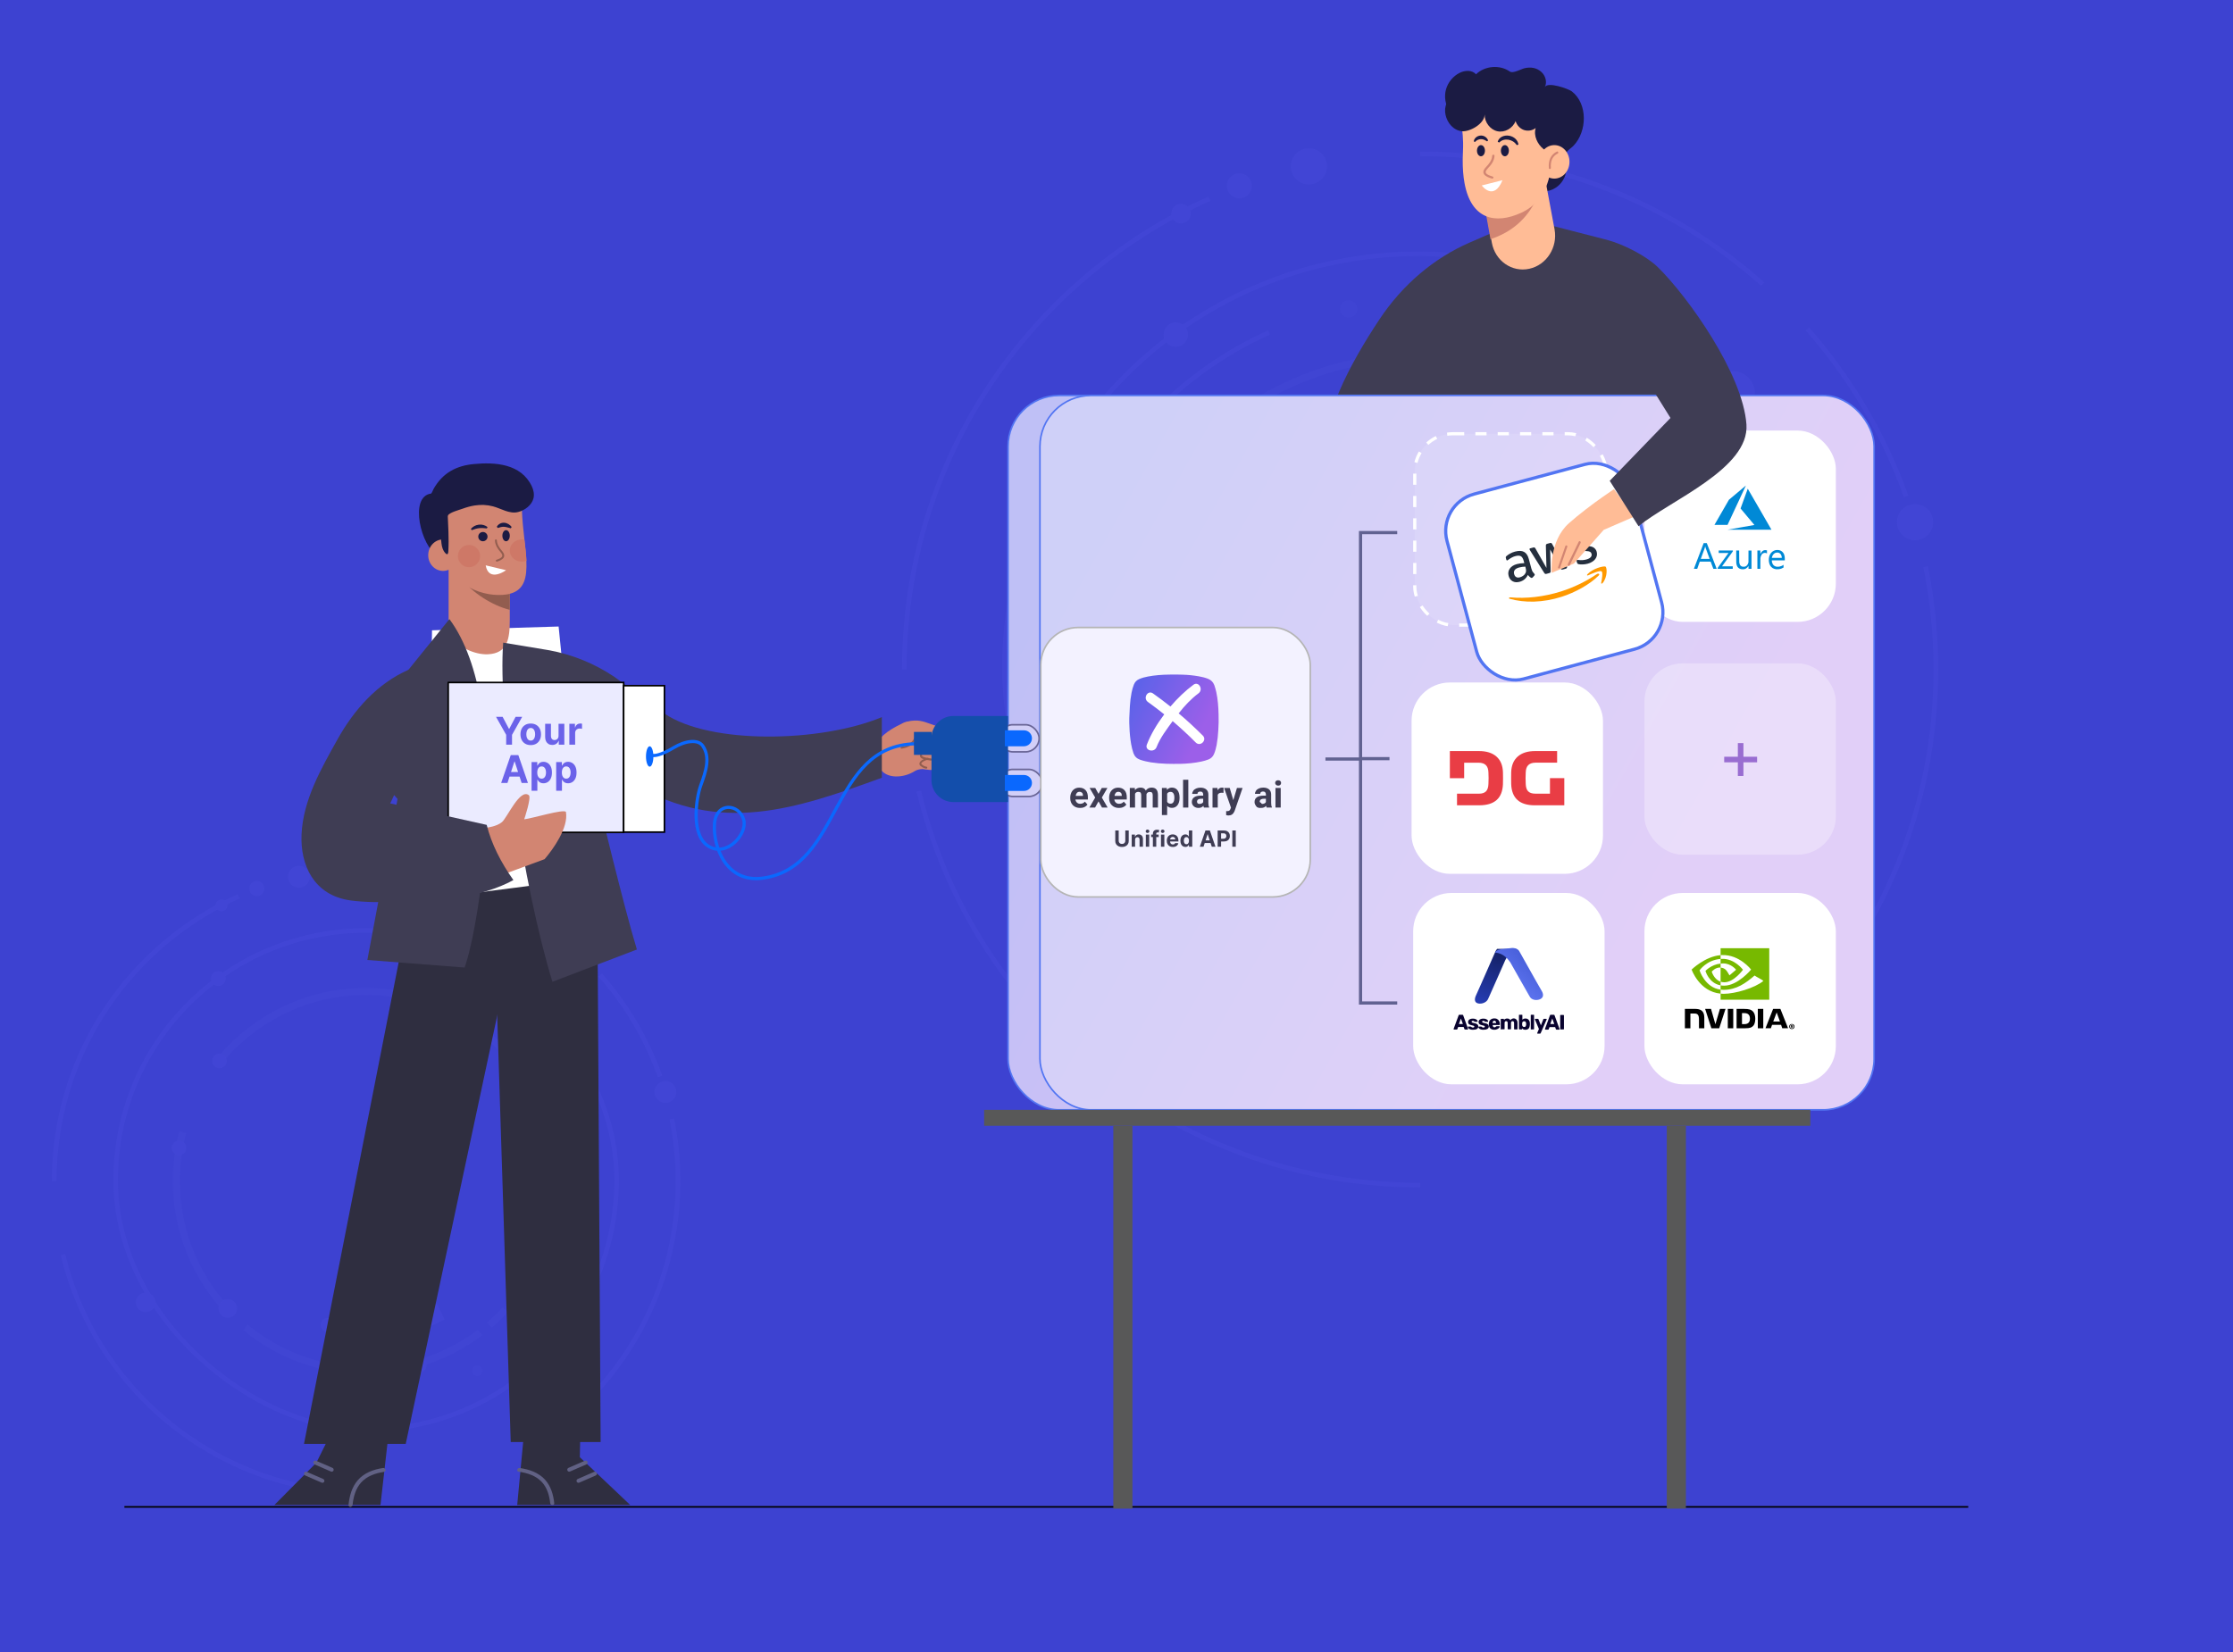 <svg width="1400" height="1036" viewBox="0 0 1400 1036" fill="none" xmlns="http://www.w3.org/2000/svg">
<rect width="1400" height="1036" fill="#3D42D1"/>
<g opacity="0.13">
<path opacity="0.7" fill-rule="evenodd" clip-rule="evenodd" d="M702.333 369.831C698.102 385.78 695.847 402.535 695.847 419.816C695.847 470.344 715.125 516.37 746.726 550.939L744.058 554.598C711.373 519.166 691.407 471.822 691.407 419.816C691.407 401.976 693.756 384.685 698.162 368.235L702.333 369.831ZM890.243 614.212C843.216 614.212 800.089 597.513 766.468 569.722L763.847 573.316C798.206 601.64 842.238 618.653 890.243 618.653C935.221 618.653 976.71 603.719 1010.02 578.539L1006.9 575.336C974.404 599.747 934.013 614.212 890.243 614.212ZM1016.53 567.606C1022.26 562.705 1027.71 557.477 1032.83 551.95L1036.51 554.514C1031.21 560.263 1025.58 565.699 1019.64 570.791L1016.53 567.606ZM1049.82 530.862L1053.46 533.402C1075.91 501.202 1089.08 462.046 1089.08 419.816C1089.08 388.363 1081.78 358.615 1068.77 332.177L1064.95 334.472C1077.56 360.236 1084.64 389.199 1084.64 419.816C1084.64 461.102 1071.77 499.381 1049.82 530.862ZM1051.41 311.088C1016.48 259.4 957.328 225.419 890.243 225.419C832.137 225.419 779.986 250.913 744.363 291.325L740.777 288.679C777.219 247.176 830.672 220.979 890.243 220.979C958.944 220.979 1019.51 255.821 1055.23 308.798L1051.41 311.088Z" fill="#5E60ED"/>
<circle r="7.533" transform="matrix(4.37114e-08 1 1 -4.37114e-08 1083.17 382.252)" fill="#5E60ED"/>
<circle r="9.669" transform="matrix(4.37114e-08 1 1 -4.37114e-08 943.505 609.989)" fill="#5E60ED"/>
<circle r="9.669" transform="matrix(4.37114e-08 1 1 -4.37114e-08 966.062 239.359)" fill="#5E60ED"/>
<circle r="7.533" transform="matrix(4.37114e-08 1 1 -4.37114e-08 738.326 295.235)" fill="#5E60ED"/>
<circle r="7.533" transform="matrix(4.37114e-08 1 1 -4.37114e-08 696.429 385.474)" fill="#5E60ED"/>
<circle r="9.669" transform="matrix(4.37114e-08 1 1 -4.37114e-08 746.907 551.977)" fill="#5E60ED"/>
<path fill-rule="evenodd" clip-rule="evenodd" d="M749.309 347.658C747.31 351.591 745.47 355.619 743.799 359.733L746.745 360.841C748.319 356.972 750.045 353.181 751.916 349.475L749.309 347.658ZM735.373 419.221C735.373 409.934 736.19 400.838 737.756 392.001L734.761 390.874C733.097 400.071 732.228 409.544 732.228 419.221C732.228 475.372 761.495 524.688 805.607 552.745L806.969 549.883C763.915 522.348 735.373 474.118 735.373 419.221ZM980.978 293.475C1019.97 321.623 1045.34 367.459 1045.34 419.221C1045.34 427.688 1044.66 435.996 1043.36 444.095L1046.37 445.147C1047.76 436.712 1048.49 428.051 1048.49 419.221C1048.49 366.202 1022.4 319.278 982.352 290.588L980.978 293.475ZM1037.83 476.408C1024.61 510.49 999.906 538.848 968.474 556.741L967.098 553.904C997.789 536.379 1021.91 508.665 1034.86 475.37L1037.83 476.408ZM939.532 272.199C924.081 267.034 907.547 264.236 890.358 264.236C874.986 264.236 860.137 266.474 846.119 270.642L844.802 267.751C859.228 263.418 874.521 261.09 890.358 261.09C908.03 261.09 925.025 263.989 940.894 269.337L939.532 272.199ZM938.863 569.773C923.579 574.693 907.279 577.351 890.358 577.351C875.75 577.351 861.604 575.37 848.175 571.662L849.548 568.776C862.551 572.316 876.234 574.205 890.358 574.205C906.787 574.205 922.618 571.649 937.477 566.913L938.863 569.773ZM769.576 317.152C767.479 319.632 765.456 322.177 763.512 324.784L766.094 326.584C768.04 323.978 770.066 321.435 772.169 318.959L769.576 317.152ZM776.015 309.992C787.323 298.158 800.449 288.077 814.946 280.196L816.254 283.067C802.265 290.696 789.583 300.419 778.627 311.813L776.015 309.992Z" fill="#5E60ED"/>
<circle r="5.455" transform="matrix(4.37114e-08 1 1 -4.37114e-08 850.298 568.921)" fill="#5E60ED" stroke="#5E60ED" stroke-width="3.146"/>
<circle r="5.455" transform="matrix(4.37114e-08 1 1 -4.37114e-08 898.09 262.499)" fill="#5E60ED" stroke="#5E60ED" stroke-width="3.146"/>
<circle r="7.028" transform="matrix(4.37114e-08 1 1 -4.37114e-08 816.564 282.178)" fill="#5E60ED"/>
<circle r="7.028" transform="matrix(4.37114e-08 1 1 -4.37114e-08 737.851 453.66)" fill="#5E60ED"/>
<circle r="7.028" transform="matrix(4.37114e-08 1 1 -4.37114e-08 1042.87 446.632)" fill="#5E60ED"/>
<circle r="5.455" transform="matrix(4.37114e-08 1 1 -4.37114e-08 764.559 327.156)" fill="#5E60ED" stroke="#5E60ED" stroke-width="3.146"/>
<path d="M890.132 651.193C828.105 651.193 771.777 626.787 730.229 587.055C698.767 556.97 675.78 518.096 665.208 474.376M890.132 188.395C949.13 188.395 1002.97 210.474 1043.84 246.821M658.733 419.794C658.733 358.34 682.689 302.481 721.772 261.046C742.542 239.027 767.585 221.081 795.574 208.534M1057.39 579.697C1097.13 538.149 1121.53 481.821 1121.53 419.794C1121.53 403.999 1119.95 388.573 1116.93 373.667M1108.18 342.148C1098.24 314.218 1083.08 288.762 1063.87 266.951" stroke="#5E60ED" stroke-width="2.863"/>
<circle r="5.381" transform="matrix(4.37114e-08 1 1 -4.37114e-08 659.502 402.879)" fill="#5E60ED"/>
<circle r="5.381" transform="matrix(4.37114e-08 1 1 -4.37114e-08 707.165 562.783)" fill="#5E60ED"/>
<circle opacity="0.6" r="5.381" transform="matrix(4.37114e-08 1 1 -4.37114e-08 1005.45 616.598)" fill="#5E60ED"/>
<circle r="5.381" transform="matrix(4.37114e-08 1 1 -4.37114e-08 1079.25 287.564)" fill="#5E60ED"/>
<circle opacity="0.6" r="5.381" transform="matrix(4.37114e-08 1 1 -4.37114e-08 845.546 193.776)" fill="#5E60ED"/>
<path d="M890.358 743.203C803.68 743.203 724.968 709.099 666.908 653.577C622.944 611.536 590.821 557.213 576.048 496.119M890.358 96.487C972.802 96.487 1048.04 127.341 1105.15 178.132M567 419.845C567 333.969 600.476 255.912 655.091 198.011C684.115 167.241 719.109 142.163 758.222 124.63M1124.09 643.295C1179.61 585.235 1213.72 506.523 1213.72 419.845C1213.72 397.773 1211.5 376.218 1207.29 355.388M1195.06 311.343C1181.16 272.314 1159.98 236.742 1133.14 206.263" stroke="#5E60ED" stroke-width="2.893"/>
<circle r="11.331" transform="matrix(4.37114e-08 1 1 -4.37114e-08 1200.64 327.454)" fill="#5E60ED"/>
<circle r="11.331" transform="matrix(4.37114e-08 1 1 -4.37114e-08 820.628 104.331)" fill="#5E60ED"/>
<circle r="7.844" transform="matrix(4.37114e-08 1 1 -4.37114e-08 777.051 116.531)" fill="#5E60ED"/>
<circle r="6.101" transform="matrix(4.37114e-08 1 1 -4.37114e-08 740.447 133.968)" fill="#5E60ED"/>
<rect x="1.407" y="1.407" width="519.617" height="521.172" rx="259.809" transform="matrix(4.37114e-08 1 1 -4.37114e-08 628.368 157.732)" stroke="#5E60ED" stroke-width="2.814"/>
<circle r="7.66" transform="matrix(4.37114e-08 1 1 -4.37114e-08 1058.88 615.819)" fill="#5E60ED"/>
<circle r="7.66" transform="matrix(4.37114e-08 1 1 -4.37114e-08 737.162 209.841)" fill="#5E60ED"/>
<circle r="10.107" transform="matrix(4.37114e-08 1 1 -4.37114e-08 661.797 545.669)" fill="#5E60ED"/>
<circle r="7.66" transform="matrix(4.37114e-08 1 1 -4.37114e-08 1086.45 246.607)" fill="#5E60ED"/>
<circle r="12.381" transform="matrix(4.37114e-08 1 1 -4.37114e-08 1086.46 246.611)" fill="#5E60ED" stroke="#5E60ED" stroke-width="2.814"/>
</g>
<g opacity="0.13">
<path opacity="0.7" fill-rule="evenodd" clip-rule="evenodd" d="M229.477 619.517C193.162 619.517 160.58 635.498 138.381 660.811L141.967 663.457C163.347 639.234 194.628 623.957 229.477 623.957C269.726 623.957 305.216 644.336 326.19 675.34L330.001 673.05C308.246 640.757 271.342 619.517 229.477 619.517ZM338.196 687.187C346.138 703.308 350.598 721.452 350.598 740.638C350.598 766.363 342.579 790.215 328.903 809.829L325.261 807.289C338.434 788.394 346.158 765.418 346.158 740.638C346.158 722.289 341.922 704.929 334.376 689.482L338.196 687.187ZM308.344 832.567C311.974 829.45 315.417 826.122 318.655 822.601L314.978 820.037C311.914 823.336 308.661 826.457 305.236 829.383L308.344 832.567ZM302.531 837.257C282.223 852.636 256.915 861.76 229.477 861.76C200.253 861.76 173.447 851.411 152.523 834.177L155.144 830.583C175.33 847.284 201.231 857.32 229.477 857.32C255.708 857.32 279.917 848.664 299.404 834.053L302.531 837.257ZM140.547 822.871L143.215 819.212C124.318 798.477 112.795 770.903 112.795 740.638C112.795 730.298 114.14 720.272 116.665 710.726L112.494 709.13C109.794 719.177 108.355 729.739 108.355 740.638C108.355 772.382 120.566 801.273 140.547 822.871Z" fill="#5E60ED"/>
<circle r="4.556" transform="matrix(4.37114e-08 1 1 -4.37114e-08 346.151 717.922)" fill="#5E60ED"/>
<circle r="5.847" transform="matrix(4.37114e-08 1 1 -4.37114e-08 261.688 855.643)" fill="#5E60ED"/>
<circle r="5.847" transform="matrix(4.37114e-08 1 1 -4.37114e-08 275.328 631.509)" fill="#5E60ED"/>
<circle r="4.556" transform="matrix(4.37114e-08 1 1 -4.37114e-08 137.608 665.299)" fill="#5E60ED"/>
<circle r="4.556" transform="matrix(4.37114e-08 1 1 -4.37114e-08 112.271 719.871)" fill="#5E60ED"/>
<circle r="5.847" transform="matrix(4.37114e-08 1 1 -4.37114e-08 142.797 820.561)" fill="#5E60ED"/>
<path fill-rule="evenodd" clip-rule="evenodd" d="M278.738 827.465L273.917 817.522L256.325 826.052L261.147 835.995L278.738 827.465Z" fill="#5E60ED"/>
<circle r="2.677" transform="matrix(4.37114e-08 1 1 -4.37114e-08 205.322 830.808)" fill="#5E60ED" stroke="#5E60ED" stroke-width="3.146"/>
<circle r="4.25" transform="matrix(4.37114e-08 1 1 -4.37114e-08 321.777 756.855)" fill="#5E60ED"/>
<circle opacity="0.6" r="3.254" transform="matrix(4.37114e-08 1 1 -4.37114e-08 299.149 859.64)" fill="#5E60ED"/>
<circle r="3.254" transform="matrix(4.37114e-08 1 1 -4.37114e-08 343.779 660.661)" fill="#5E60ED"/>
<path d="M229.547 936.203C177.13 936.203 129.529 915.579 94.418 882.003C67.831 856.579 48.406 823.728 39.471 786.782M229.547 545.109C279.404 545.109 324.903 563.768 359.443 594.483M34 740.656C34 688.723 54.244 641.519 87.272 606.504C104.824 587.896 125.986 572.731 149.639 562.128M370.894 875.785C404.47 840.673 425.094 793.073 425.094 740.656C425.094 727.308 423.757 714.273 421.209 701.676M413.813 675.04C405.408 651.438 392.597 629.926 376.37 611.494" stroke="#5E60ED" stroke-width="2.893"/>
<circle r="6.852" transform="matrix(4.37114e-08 1 1 -4.37114e-08 417.188 684.784)" fill="#5E60ED"/>
<circle r="6.852" transform="matrix(4.37114e-08 1 1 -4.37114e-08 187.378 549.852)" fill="#5E60ED"/>
<circle r="4.744" transform="matrix(4.37114e-08 1 1 -4.37114e-08 161.026 557.23)" fill="#5E60ED"/>
<circle r="3.69" transform="matrix(4.37114e-08 1 1 -4.37114e-08 138.89 567.775)" fill="#5E60ED"/>
<rect x="1.407" y="1.407" width="313.12" height="314.061" rx="156.56" transform="matrix(4.37114e-08 1 1 -4.37114e-08 71.112 582.146)" stroke="#5E60ED" stroke-width="2.814"/>
<circle r="4.632" transform="matrix(4.37114e-08 1 1 -4.37114e-08 331.458 859.169)" fill="#5E60ED"/>
<circle r="4.632" transform="matrix(4.37114e-08 1 1 -4.37114e-08 136.904 613.658)" fill="#5E60ED"/>
<circle r="6.112" transform="matrix(4.37114e-08 1 1 -4.37114e-08 91.327 816.747)" fill="#5E60ED"/>
<circle r="4.632" transform="matrix(4.37114e-08 1 1 -4.37114e-08 348.135 635.893)" fill="#5E60ED"/>
<circle r="6.931" transform="matrix(4.37114e-08 1 1 -4.37114e-08 348.136 635.895)" fill="#5E60ED" stroke="#5E60ED" stroke-width="2.814"/>
</g>
<path d="M898.822 296.6L897 351C948.492 342.033 1006.72 337.939 1061.28 349.546C1072.24 325.259 1068.58 305.584 1059 283L898.822 296.6Z" fill="#5254CF"/>
<path d="M884.618 316.846C884.618 316.846 839.322 320.798 831.915 288.688C826.413 264.837 846.78 227.457 864.944 200.165C879.387 178.458 898.993 161.89 921.374 152.131L946.898 141L983.321 154.12L1041.41 189.406L1056 314.375C1056 314.375 883.746 316.846 884.618 316.846Z" fill="#3F3D54"/>
<rect x="632" y="248" width="480" height="448" rx="32" fill="url(#paint0_linear_1687_1362)"/>
<rect x="632" y="248" width="480" height="448" rx="32" fill="white" fill-opacity="0.6"/>
<rect x="632" y="248" width="480" height="448" rx="32" stroke="#5275F2"/>
<rect x="652" y="248" width="523" height="448" rx="32" fill="url(#paint1_linear_1687_1362)"/>
<rect x="652" y="248" width="523" height="448" rx="32" fill="white" fill-opacity="0.7"/>
<rect x="652" y="248" width="523" height="448" rx="32" stroke="#5275F2"/>
<rect x="886" y="560" width="120" height="120" rx="24" fill="white"/>
<path d="M911.638 645.64C911.569 645.64 911.5 645.64 911.431 645.57C911.362 645.501 911.362 645.432 911.362 645.363C911.362 645.294 911.362 645.294 911.362 645.225L914.475 636.785C914.475 636.646 914.544 636.577 914.613 636.508C914.682 636.439 914.821 636.37 914.959 636.37H916.896C917.034 636.37 917.173 636.439 917.242 636.508C917.311 636.577 917.38 636.646 917.38 636.785L920.424 645.225V645.363C920.424 645.432 920.424 645.501 920.355 645.57C920.286 645.64 920.217 645.64 920.147 645.64H918.556C918.349 645.64 918.21 645.57 918.141 645.363L917.657 644.049H914.198L913.714 645.363C913.644 645.57 913.506 645.64 913.299 645.64H911.638ZM917.173 642.181L915.927 638.722L914.682 642.181H917.173Z" fill="#09032F"/>
<path d="M923.468 645.779C922.776 645.779 922.153 645.709 921.669 645.502C921.185 645.294 920.839 645.087 920.631 644.81C920.424 644.533 920.285 644.257 920.285 644.049C920.285 643.98 920.285 643.911 920.355 643.842C920.424 643.772 920.493 643.772 920.562 643.772H922.084C922.153 643.772 922.153 643.772 922.222 643.842C922.361 643.911 922.43 643.98 922.43 643.98C922.637 644.118 922.776 644.257 922.914 644.326C923.053 644.395 923.26 644.395 923.468 644.395C923.744 644.395 923.952 644.326 924.09 644.257C924.229 644.118 924.367 643.98 924.367 643.842C924.367 643.703 924.298 643.565 924.229 643.496C924.159 643.427 924.021 643.357 923.744 643.219C923.537 643.15 923.122 643.011 922.637 642.942C921.877 642.804 921.323 642.527 920.977 642.25C920.562 641.905 920.424 641.42 920.424 640.867C920.424 640.521 920.562 640.175 920.77 639.829C920.977 639.483 921.323 639.276 921.807 639.068C922.292 638.861 922.776 638.792 923.398 638.792C924.021 638.792 924.575 638.861 925.059 639.068C925.543 639.276 925.889 639.483 926.096 639.76C926.373 640.037 926.442 640.313 926.442 640.521C926.442 640.59 926.442 640.659 926.373 640.729C926.304 640.798 926.235 640.798 926.166 640.798H924.782C924.713 640.798 924.644 640.798 924.575 640.729C924.436 640.659 924.367 640.59 924.298 640.521C924.159 640.383 924.021 640.313 923.883 640.244C923.744 640.175 923.606 640.175 923.398 640.175C923.191 640.175 922.983 640.244 922.845 640.313C922.707 640.452 922.637 640.521 922.637 640.729C922.637 640.867 922.707 640.936 922.776 641.074C922.845 641.144 922.983 641.282 923.26 641.351C923.537 641.42 923.883 641.489 924.367 641.628C925.197 641.766 925.82 642.043 926.235 642.389C926.65 642.735 926.857 643.219 926.857 643.703C926.857 644.326 926.581 644.879 925.958 645.294C925.335 645.64 924.505 645.779 923.468 645.779Z" fill="#09032F"/>
<path d="M930.04 645.779C929.348 645.779 928.726 645.709 928.241 645.502C927.757 645.294 927.411 645.087 927.204 644.81C926.996 644.533 926.858 644.257 926.858 644.049C926.858 643.98 926.858 643.911 926.927 643.842C926.996 643.772 927.065 643.772 927.134 643.772H928.656C928.726 643.772 928.726 643.772 928.795 643.842C928.933 643.911 929.002 643.98 929.002 643.98C929.21 644.118 929.348 644.257 929.486 644.326C929.625 644.395 929.832 644.395 930.04 644.395C930.317 644.395 930.524 644.326 930.663 644.257C930.801 644.118 930.939 643.98 930.939 643.842C930.939 643.703 930.87 643.565 930.801 643.496C930.732 643.427 930.593 643.357 930.317 643.219C930.109 643.15 929.694 643.011 929.21 642.942C928.449 642.804 927.895 642.527 927.549 642.25C927.134 641.905 926.996 641.42 926.996 640.867C926.996 640.521 927.134 640.175 927.342 639.829C927.549 639.483 927.895 639.276 928.38 639.068C928.864 638.861 929.348 638.792 929.971 638.792C930.593 638.792 931.147 638.861 931.631 639.068C932.115 639.276 932.461 639.483 932.669 639.76C932.945 640.037 933.015 640.313 933.015 640.521C933.015 640.59 933.015 640.659 932.945 640.729C932.876 640.798 932.807 640.798 932.738 640.798H931.354C931.285 640.798 931.216 640.798 931.147 640.729C931.008 640.659 930.939 640.59 930.87 640.521C930.732 640.383 930.593 640.313 930.455 640.244C930.317 640.175 930.178 640.175 929.971 640.175C929.763 640.175 929.556 640.244 929.417 640.313C929.279 640.452 929.21 640.521 929.21 640.729C929.21 640.867 929.279 640.936 929.348 641.074C929.417 641.144 929.556 641.282 929.832 641.351C930.109 641.42 930.455 641.489 930.939 641.628C931.769 641.766 932.392 642.043 932.807 642.389C933.222 642.735 933.43 643.219 933.43 643.703C933.43 644.326 933.153 644.879 932.53 645.294C931.839 645.64 931.078 645.779 930.04 645.779Z" fill="#09032F"/>
<path d="M936.889 645.777C935.851 645.777 935.021 645.501 934.398 644.947C933.776 644.394 933.499 643.564 933.43 642.457V641.972C933.499 640.935 933.776 640.105 934.398 639.551C935.021 638.998 935.851 638.652 936.889 638.652C937.65 638.652 938.272 638.79 938.757 639.136C939.241 639.413 939.656 639.828 939.933 640.381C940.21 640.935 940.348 641.488 940.348 642.18V642.526C940.348 642.595 940.348 642.664 940.279 642.733C940.21 642.803 940.14 642.803 940.071 642.803H935.851V642.872C935.851 643.287 935.99 643.633 936.128 643.84C936.335 644.117 936.612 644.255 936.958 644.255C937.166 644.255 937.373 644.186 937.512 644.117C937.65 644.048 937.788 643.909 937.927 643.771C937.996 643.702 938.065 643.633 938.134 643.633C938.203 643.633 938.272 643.564 938.342 643.564H940.002C940.071 643.564 940.14 643.564 940.21 643.633C940.279 643.702 940.279 643.771 940.279 643.84C940.279 644.048 940.14 644.325 939.864 644.601C939.587 644.878 939.241 645.155 938.757 645.362C938.134 645.708 937.581 645.777 936.889 645.777ZM937.996 641.557C937.996 641.073 937.927 640.796 937.719 640.52C937.512 640.243 937.235 640.105 936.889 640.105C936.543 640.105 936.266 640.243 936.059 640.52C935.851 640.796 935.782 641.073 935.782 641.557H937.996Z" fill="#09032F"/>
<path d="M941.177 645.639C941.108 645.639 940.97 645.639 940.97 645.57C940.901 645.501 940.901 645.432 940.901 645.363V639.206C940.901 639.137 940.901 638.998 940.97 638.998C941.039 638.929 941.108 638.929 941.177 638.929H942.63C942.699 638.929 942.838 638.929 942.838 638.998C942.838 639.067 942.907 639.137 942.907 639.206V639.621C943.114 639.344 943.391 639.137 943.737 638.998C944.083 638.791 944.429 638.722 944.913 638.722C945.882 638.722 946.573 639.067 946.919 639.828C947.127 639.482 947.403 639.206 947.819 638.998C948.234 638.791 948.58 638.652 948.995 638.652C949.686 638.652 950.309 638.929 950.724 639.413C951.208 639.898 951.416 640.589 951.416 641.558V645.294C951.416 645.363 951.416 645.432 951.347 645.501C951.278 645.57 951.208 645.57 951.139 645.57H949.617C949.548 645.57 949.41 645.57 949.341 645.501C949.271 645.432 949.271 645.363 949.271 645.294V641.627C949.271 641.212 949.202 640.866 948.995 640.659C948.787 640.451 948.58 640.382 948.303 640.382C948.026 640.382 947.819 640.451 947.611 640.659C947.403 640.866 947.334 641.143 947.334 641.558V645.224C947.334 645.294 947.334 645.363 947.265 645.432C947.196 645.501 947.127 645.501 947.058 645.501H945.536C945.466 645.501 945.328 645.501 945.328 645.432C945.328 645.363 945.259 645.294 945.259 645.224V641.558C945.259 641.143 945.19 640.797 944.982 640.659C944.775 640.451 944.567 640.382 944.29 640.382C944.014 640.382 943.806 640.451 943.599 640.659C943.391 640.866 943.322 641.143 943.322 641.558V645.224C943.322 645.294 943.322 645.363 943.253 645.432C943.184 645.501 943.114 645.501 943.045 645.501H941.177V645.639Z" fill="#09032F"/>
<path d="M956.329 645.779C955.43 645.779 954.807 645.502 954.323 644.879V645.294C954.323 645.363 954.323 645.433 954.254 645.502C954.184 645.571 954.115 645.571 954.046 645.571H952.593C952.524 645.571 952.455 645.571 952.386 645.502C952.317 645.433 952.317 645.363 952.317 645.294V636.647C952.317 636.578 952.317 636.439 952.386 636.439C952.455 636.37 952.524 636.37 952.593 636.37H954.184C954.254 636.37 954.392 636.37 954.392 636.439C954.461 636.508 954.461 636.578 954.461 636.647V639.483C954.945 638.999 955.568 638.722 956.398 638.722C957.228 638.722 957.92 638.999 958.404 639.552C958.889 640.106 959.165 640.867 959.165 641.766C959.165 641.904 959.165 642.043 959.165 642.25C959.165 642.458 959.165 642.596 959.165 642.735C959.096 643.703 958.889 644.464 958.404 645.018C957.851 645.571 957.159 645.779 956.329 645.779ZM955.568 644.049C955.983 644.049 956.26 643.911 956.467 643.703C956.675 643.426 956.744 643.15 956.813 642.665C956.813 642.458 956.813 642.389 956.813 642.25C956.813 642.181 956.813 642.043 956.813 641.835C956.813 641.42 956.675 641.074 956.467 640.798C956.26 640.521 955.983 640.452 955.568 640.452C955.153 640.452 954.876 640.59 954.669 640.798C954.461 641.005 954.392 641.351 954.323 641.697V642.181V642.665C954.323 643.081 954.461 643.357 954.669 643.634C954.876 643.911 955.222 644.049 955.568 644.049Z" fill="#09032F"/>
<path d="M959.994 645.639C959.925 645.639 959.855 645.639 959.786 645.57C959.717 645.501 959.717 645.432 959.717 645.362V636.646C959.717 636.577 959.717 636.438 959.786 636.438C959.855 636.369 959.925 636.369 959.994 636.369H961.516C961.585 636.369 961.723 636.369 961.723 636.438C961.792 636.507 961.792 636.577 961.792 636.646V645.293C961.792 645.362 961.792 645.501 961.723 645.501C961.654 645.57 961.585 645.57 961.516 645.57H959.994V645.639Z" fill="#09032F"/>
<path d="M964.007 648.199C963.938 648.199 963.869 648.199 963.8 648.13C963.73 648.061 963.73 647.992 963.73 647.923C963.73 647.853 963.73 647.784 963.8 647.784L964.837 645.294L962.347 639.344C962.347 639.275 962.278 639.206 962.278 639.206C962.278 639.137 962.347 639.068 962.416 638.998C962.485 638.929 962.554 638.929 962.623 638.929H964.145C964.353 638.929 964.422 638.998 964.561 639.206L966.082 643.011L967.604 639.206C967.674 638.998 967.812 638.929 968.019 638.929H969.472C969.541 638.929 969.611 638.929 969.68 638.998C969.749 639.068 969.749 639.137 969.749 639.206C969.749 639.275 969.749 639.275 969.68 639.344L965.944 647.923C965.875 648.13 965.737 648.199 965.529 648.199H964.007Z" fill="#09032F"/>
<path d="M968.918 645.64C968.848 645.64 968.779 645.64 968.71 645.571C968.641 645.502 968.641 645.433 968.641 645.363C968.641 645.294 968.641 645.294 968.641 645.225L971.754 636.785C971.754 636.647 971.823 636.578 971.892 636.508C971.961 636.439 972.1 636.37 972.238 636.37H974.175C974.314 636.37 974.452 636.439 974.521 636.508C974.59 636.578 974.659 636.647 974.659 636.785L977.773 645.294V645.433C977.773 645.502 977.773 645.571 977.703 645.64C977.634 645.709 977.565 645.709 977.496 645.709H975.905C975.697 645.709 975.559 645.64 975.49 645.433L975.005 644.118H971.477L970.993 645.433C970.924 645.64 970.785 645.709 970.578 645.709H968.918V645.64ZM974.452 642.181L973.207 638.722L971.961 642.181H974.452Z" fill="#09032F"/>
<path d="M978.464 645.639C978.395 645.639 978.326 645.639 978.257 645.57C978.188 645.501 978.188 645.431 978.188 645.362V636.784C978.188 636.715 978.188 636.577 978.257 636.577C978.326 636.507 978.395 636.507 978.464 636.507H980.194C980.263 636.507 980.401 636.507 980.401 636.577C980.471 636.646 980.54 636.715 980.54 636.784V645.293C980.54 645.362 980.471 645.501 980.401 645.501C980.332 645.57 980.263 645.57 980.194 645.57H978.464V645.639Z" fill="#09032F"/>
<path d="M928.585 617.084L925.293 624.441C924.403 626.475 924.262 628.744 926.797 629.291C927.394 629.417 927.986 629.417 928.575 629.355C930.492 629.154 932.302 628.025 932.987 626.451L933.673 624.939L938.676 613.646L943.676 602.291C944.935 600.218 945.569 597.209 950.601 595.116C946.678 595.089 938.684 595.052 938.61 595.059C938.539 595.129 938.047 595.87 937.975 595.94C937.906 596.072 937.765 596.275 937.696 596.407L928.585 617.084Z" fill="url(#paint2_radial_1687_1362)"/>
<path d="M962.875 614.951L966.658 621.538C967.683 623.364 967.983 625.577 965.506 626.647C964.923 626.895 964.335 627.019 963.746 627.081C961.83 627.282 959.954 626.543 959.165 625.129L958.378 623.778L952.622 613.656L946.864 603.472C945.47 601.685 943.195 597.995 937.327 597.3C938.013 595.794 940.51 595.283 942.5 595.075L947.807 594.519L947.88 594.511C948.101 594.488 948.322 594.465 948.546 594.504C948.619 594.496 948.767 594.481 948.916 594.528C949.064 594.512 949.213 594.559 949.363 594.605C949.513 594.652 949.66 594.637 949.81 594.683C949.883 594.676 949.959 594.73 950.033 594.722C950.256 594.761 950.482 594.862 950.631 594.909C950.781 594.956 950.859 595.072 951.008 595.119C951.084 595.173 951.234 595.22 951.386 595.329C951.461 595.383 951.54 595.5 951.689 595.547C951.767 595.663 951.917 595.71 951.995 595.826C952.071 595.881 952.073 595.943 952.149 595.997C952.227 596.114 952.381 596.285 952.459 596.401L962.875 614.951Z" fill="url(#paint3_radial_1687_1362)"/>
<path d="M832 476H853" stroke="#616291" stroke-width="2" stroke-linecap="square"/>
<path d="M875 629H853V475.76M875 334H853V475.76M853 475.76H870.153" stroke="#616291" stroke-width="2" stroke-linecap="square"/>
<rect x="1031" y="560" width="120" height="120" rx="24" fill="white"/>
<path d="M1124.6 643.755C1124.6 644.495 1124.06 644.991 1123.42 644.991V644.986C1122.76 644.991 1122.23 644.495 1122.23 643.756C1122.23 643.017 1122.76 642.522 1123.42 642.522C1124.06 642.522 1124.6 643.017 1124.6 643.755ZM1125.08 643.755C1125.08 642.741 1124.29 642.152 1123.42 642.152C1122.53 642.152 1121.75 642.741 1121.75 643.755C1121.75 644.769 1122.53 645.36 1123.42 645.36C1124.29 645.36 1125.08 644.769 1125.08 643.755ZM1123.14 643.891H1123.32L1123.73 644.617H1124.18L1123.73 643.86C1123.96 643.844 1124.16 643.731 1124.16 643.412C1124.16 643.017 1123.88 642.889 1123.42 642.889H1122.76V644.617H1123.14V643.891H1123.14ZM1123.14 643.599V643.183H1123.41C1123.55 643.183 1123.75 643.194 1123.75 643.372C1123.75 643.565 1123.65 643.599 1123.48 643.599H1123.14Z" fill="black"/>
<path d="M1113.89 634.92L1115.96 640.602H1111.75L1113.89 634.92ZM1111.67 632.707L1106.89 644.835H1110.26L1111.02 642.692H1116.67L1117.39 644.835H1121.05L1116.24 632.705L1111.67 632.707ZM1102.08 644.84H1105.5V632.703L1102.08 632.702L1102.08 644.84ZM1078.33 632.702L1075.48 642.322L1072.74 632.703L1069.05 632.702L1072.96 644.84H1077.88L1081.82 632.702H1078.33ZM1092.16 635.345H1093.63C1095.76 635.345 1097.14 636.305 1097.14 638.797C1097.14 641.288 1095.76 642.249 1093.63 642.249H1092.16V635.345ZM1088.77 632.702V644.84H1094.31C1097.27 644.84 1098.23 644.347 1099.28 643.243C1100.01 642.467 1100.49 640.765 1100.49 638.905C1100.49 637.198 1100.09 635.677 1099.38 634.729C1098.12 633.034 1096.29 632.702 1093.57 632.702H1088.77ZM1056.36 632.686V644.84H1059.81V635.611L1062.48 635.612C1063.37 635.612 1064 635.833 1064.42 636.289C1064.97 636.867 1065.19 637.798 1065.19 639.503V644.84H1068.53V638.124C1068.53 633.332 1065.48 632.686 1062.5 632.686H1056.36ZM1083.26 632.702L1083.26 644.84H1086.68V632.702H1083.26Z" fill="black"/>
<path d="M1065.55 608.535C1065.55 608.535 1069.95 602.028 1078.74 601.354V598.993C1069.01 599.777 1060.58 608.038 1060.58 608.038C1060.58 608.038 1065.35 621.869 1078.74 623.135V620.626C1068.92 619.387 1065.55 608.535 1065.55 608.535ZM1078.74 615.635V617.933C1071.32 616.607 1069.26 608.871 1069.26 608.871C1069.26 608.871 1072.82 604.913 1078.74 604.271V606.793C1078.74 606.793 1078.73 606.791 1078.73 606.791C1075.62 606.418 1073.19 609.327 1073.19 609.327C1073.19 609.327 1074.55 614.225 1078.74 615.635ZM1078.74 594.639V598.993C1079.03 598.971 1079.31 598.953 1079.6 598.943C1090.66 598.569 1097.87 608.038 1097.87 608.038C1097.87 608.038 1089.59 618.13 1080.97 618.13C1080.17 618.13 1079.43 618.057 1078.74 617.933V620.626C1079.33 620.702 1079.95 620.746 1080.59 620.746C1088.62 620.746 1094.42 616.637 1100.05 611.774C1100.98 612.522 1104.79 614.342 1105.58 615.139C1100.23 619.624 1087.78 623.239 1080.72 623.239C1080.04 623.239 1079.38 623.198 1078.74 623.135V626.919H1109.25V594.639H1078.74ZM1078.74 604.271V601.355C1079.02 601.335 1079.31 601.319 1079.6 601.31C1087.55 601.06 1092.77 608.163 1092.77 608.163C1092.77 608.163 1087.14 616.012 1081.09 616.012C1080.22 616.012 1079.44 615.872 1078.74 615.635V606.793C1081.84 607.168 1082.46 608.539 1084.32 611.651L1088.46 608.15C1088.46 608.15 1085.44 604.176 1080.34 604.176C1079.79 604.176 1079.26 604.215 1078.74 604.271Z" fill="#77B900"/>
<rect x="887" y="272" width="120" height="120" rx="24" fill="white" fill-opacity="0.1" stroke="white" stroke-width="2" stroke-dasharray="7 7"/>
<rect x="1031" y="270" width="120" height="120" rx="24" fill="white"/>
<path d="M1092.28 356.986C1090.18 356.851 1088.96 355.657 1088.64 353.422C1088.55 352.828 1088.55 352.812 1088.55 348.952L1088.54 345.216H1089.46H1090.39L1090.4 348.83C1090.41 352.087 1090.41 352.468 1090.44 352.698C1090.57 353.627 1090.82 354.253 1091.25 354.701C1091.59 355.061 1091.99 355.271 1092.55 355.383C1092.81 355.435 1093.56 355.435 1093.79 355.383C1094.36 355.259 1094.81 355.014 1095.21 354.616C1095.66 354.162 1096 353.519 1096.16 352.791L1096.21 352.545L1096.22 348.901L1096.23 345.257H1097.17H1098.12V350.986V356.715H1097.18H1096.25V355.806C1096.25 355.188 1096.24 354.899 1096.22 354.904C1096.21 354.908 1096.16 354.981 1096.12 355.067C1095.79 355.657 1095.26 356.196 1094.67 356.52C1093.96 356.91 1093.25 357.048 1092.28 356.986ZM1113.57 356.977C1112.83 356.921 1112.05 356.666 1111.41 356.272C1110.07 355.442 1109.27 354.073 1109.04 352.189C1108.96 351.537 1108.95 350.661 1109.02 350.107C1109.17 348.869 1109.65 347.654 1110.34 346.786C1110.52 346.564 1110.93 346.161 1111.15 345.983C1111.75 345.504 1112.45 345.169 1113.2 345.005C1113.63 344.91 1114.4 344.866 1114.86 344.909C1116.02 345.016 1117.08 345.562 1117.8 346.422C1118.54 347.295 1118.94 348.515 1118.99 350.017C1119 350.253 1119 350.666 1119 350.935L1118.99 351.424L1114.92 351.429L1110.86 351.434V351.616C1110.86 352.167 1111 352.796 1111.23 353.331C1111.43 353.792 1111.77 354.295 1112.05 354.539C1112.63 355.039 1113.34 355.338 1114.11 355.41C1114.4 355.436 1115.13 355.408 1115.46 355.358C1116.39 355.215 1117.28 354.849 1118 354.312C1118.08 354.248 1118.16 354.189 1118.18 354.18C1118.2 354.167 1118.2 354.332 1118.2 355.026L1118.2 355.889L1118.01 356.008C1117.2 356.509 1116.27 356.831 1115.29 356.951C1114.99 356.987 1113.92 357.003 1113.57 356.977ZM1117.1 349.704C1117.1 348.779 1116.71 347.752 1116.16 347.224C1115.77 346.846 1115.29 346.616 1114.73 346.528C1114.46 346.487 1113.89 346.503 1113.61 346.56C1113.02 346.68 1112.52 346.942 1112.09 347.367C1111.64 347.814 1111.3 348.358 1111.09 348.976C1111.01 349.199 1110.92 349.564 1110.89 349.768L1110.88 349.864H1113.99H1117.1V349.704ZM1062 356.689C1062 356.675 1063.38 353.051 1065.07 348.636L1068.12 340.609L1069.1 340.609L1070.09 340.609L1070.17 340.818C1070.42 341.456 1076.29 356.697 1076.29 356.705C1076.29 356.71 1075.82 356.714 1075.24 356.714L1074.2 356.714L1073.35 354.461L1072.51 352.209H1069.1H1065.69L1065.66 352.285C1065.65 352.327 1065.28 353.341 1064.86 354.538L1064.09 356.713L1063.04 356.714C1062.21 356.714 1061.99 356.709 1062 356.689ZM1071.88 350.49C1071.88 350.486 1071.31 348.943 1070.62 347.06C1069.32 343.537 1069.24 343.325 1069.14 342.76C1069.09 342.495 1069.07 342.487 1069.04 342.729C1069.02 342.902 1068.93 343.289 1068.86 343.504C1068.83 343.61 1068.24 345.219 1067.56 347.08C1066.88 348.94 1066.32 350.469 1066.32 350.479C1066.32 350.489 1067.57 350.496 1069.1 350.496C1070.63 350.496 1071.88 350.494 1071.88 350.49ZM1076.92 356.421V356.128L1080.31 351.462L1083.71 346.796L1080.63 346.786L1077.56 346.776L1077.56 345.996L1077.55 345.216H1081.99H1086.44V345.48V345.743L1083.05 350.434C1081.18 353.014 1079.65 355.13 1079.65 355.135C1079.65 355.14 1081.16 355.145 1083 355.145H1086.36V355.93V356.715H1081.64H1076.92V356.421ZM1101.82 356.701C1101.82 356.693 1101.81 354.106 1101.81 350.952V345.216H1102.74H1103.67V346.399C1103.67 347.049 1103.67 347.581 1103.68 347.581C1103.69 347.581 1103.74 347.475 1103.78 347.345C1103.99 346.748 1104.35 346.191 1104.82 345.749C1105.24 345.35 1105.72 345.111 1106.29 345.02C1106.44 344.994 1106.58 344.989 1106.9 344.998C1107.3 345.008 1107.51 345.037 1107.75 345.117L1107.82 345.142V346.105V347.067L1107.61 346.958C1107.22 346.764 1106.84 346.687 1106.38 346.711C1106.08 346.727 1105.88 346.765 1105.64 346.855C1105.15 347.039 1104.75 347.365 1104.47 347.809C1104.07 348.453 1103.78 349.28 1103.7 350.04C1103.68 350.177 1103.67 351.288 1103.67 353.478L1103.67 356.715H1102.75C1102.25 356.714 1101.83 356.708 1101.82 356.701Z" fill="#0089D6"/>
<path d="M1091.43 330.722C1096.02 329.911 1099.82 329.24 1099.86 329.231L1099.94 329.214L1095.6 324.058C1093.22 321.222 1091.27 318.891 1091.27 318.877C1091.27 318.852 1095.75 306.525 1095.77 306.482C1095.78 306.467 1098.83 311.726 1103.16 319.23C1107.21 326.255 1110.55 332.048 1110.58 332.102L1110.64 332.201L1096.86 332.199L1083.08 332.197L1091.43 330.722ZM1074.9 329.15C1074.9 329.143 1076.94 325.597 1079.44 321.27L1083.98 313.404L1089.27 308.965C1092.18 306.523 1094.56 304.523 1094.57 304.519C1094.58 304.515 1094.55 304.612 1094.49 304.733C1094.43 304.855 1091.85 310.399 1088.75 317.053L1083.1 329.153L1079 329.158C1076.75 329.161 1074.9 329.157 1074.9 329.15Z" fill="#0089D6"/>
<rect x="901" y="316.058" width="120" height="120" rx="24" transform="rotate(-15 901 316.058)" fill="white" stroke="#5275F2" stroke-width="2"/>
<path d="M960.239 356.876C960.435 357.605 960.673 358.174 960.93 358.57C961.206 358.96 961.533 359.379 961.951 359.816C962.094 359.947 962.176 360.094 962.213 360.232C962.266 360.429 962.198 360.658 961.99 360.925L960.949 362.09C960.8 362.257 960.636 362.364 960.475 362.407C960.275 362.461 960.048 362.416 959.8 362.293C959.44 362.072 959.115 361.822 958.83 361.56C958.54 361.279 958.239 360.959 957.897 360.565C956.819 362.796 955.098 364.228 952.732 364.862C951.048 365.313 949.578 365.201 948.343 364.518C947.107 363.836 946.268 362.71 945.846 361.134C945.397 359.46 945.634 357.939 946.583 356.588C947.531 355.236 949.018 354.288 951.083 353.735C951.764 353.552 952.482 353.424 953.25 353.323C954.018 353.223 954.822 353.176 955.671 353.139L955.286 351.701C954.885 350.204 954.285 349.246 953.499 348.802C952.694 348.363 951.533 348.358 949.989 348.771C949.287 348.959 948.587 349.232 947.893 349.608C947.198 349.984 946.535 350.394 945.907 350.857C945.623 351.081 945.404 351.225 945.274 351.302C945.144 351.379 945.049 351.425 944.969 351.447C944.688 351.522 944.495 351.362 944.384 350.949L944.126 349.984C944.041 349.668 944.018 349.421 944.081 349.257C944.145 349.092 944.288 348.906 944.532 348.693C945.138 348.15 945.901 347.629 946.82 347.129C947.734 346.61 948.745 346.213 949.847 345.917C952.233 345.278 954.119 345.342 955.527 346.105C956.915 346.873 957.909 348.338 958.489 350.505L960.199 356.887L960.239 356.876ZM952.903 362.051C953.564 361.874 954.214 361.573 954.872 361.143C955.531 360.713 956.056 360.108 956.439 359.372C956.66 358.912 956.789 358.434 956.783 357.929C956.777 357.424 956.704 356.831 956.524 356.162L956.303 355.334C955.684 355.352 955.031 355.4 954.369 355.494C953.706 355.587 953.074 355.714 952.452 355.88C951.109 356.24 950.196 356.759 949.677 357.469C949.158 358.178 949.037 359.012 949.301 359.997C949.549 360.923 949.975 361.548 950.602 361.886C951.215 362.25 951.98 362.298 952.903 362.051ZM969.57 359.865C969.21 359.961 968.953 359.967 968.756 359.872C968.564 359.797 968.35 359.559 968.129 359.217L959.338 345.253C959.112 344.891 958.984 344.651 958.947 344.513C958.862 344.198 958.975 343.978 959.296 343.892L961.26 343.366C961.641 343.264 961.918 343.253 962.095 343.353C962.287 343.428 962.481 343.672 962.702 344.014L969.564 356.151L969.197 342.274C969.192 341.853 969.243 341.564 969.372 341.403C969.501 341.242 969.76 341.088 970.121 340.991L971.725 340.562C972.106 340.46 972.382 340.449 972.58 340.544C972.772 340.619 972.986 340.857 973.166 341.21L979.87 353.558L979.802 339.432C979.817 339.006 979.888 338.712 979.997 338.556C980.126 338.395 980.365 338.247 980.726 338.15L982.59 337.65C982.911 337.564 983.134 337.674 983.224 338.008C983.25 338.107 983.256 338.211 983.268 338.334C983.28 338.458 983.282 338.626 983.26 338.864L982.508 355.385C982.493 355.811 982.422 356.105 982.293 356.266C982.164 356.427 981.925 356.576 981.584 356.667L979.86 357.129C979.479 357.231 979.202 357.242 979.005 357.147C978.808 357.052 978.599 356.833 978.413 356.461L971.902 344.589L972.213 358.101C972.219 358.522 972.167 358.81 972.044 358.991C971.92 359.172 971.655 359.306 971.294 359.403L969.57 359.865ZM995.473 353.494C994.431 353.773 993.357 353.935 992.291 353.967C991.225 353.999 990.375 353.952 989.775 353.797C989.406 353.705 989.133 353.567 989.005 353.412C988.878 353.256 988.785 353.07 988.737 352.892L988.468 351.888C988.357 351.474 988.465 351.234 988.766 351.154C988.886 351.121 989.011 351.109 989.142 351.116C989.273 351.123 989.475 351.154 989.696 351.179C990.457 351.292 991.262 351.329 992.086 351.277C992.93 351.22 993.733 351.089 994.535 350.874C995.798 350.536 996.722 350.056 997.288 349.44C997.853 348.824 998.045 348.097 997.829 347.29C997.681 346.738 997.379 346.333 996.918 346.056C996.457 345.778 995.686 345.626 994.619 345.574L991.475 345.467C989.89 345.406 988.628 345.026 987.729 344.317C986.835 343.628 986.235 342.754 985.961 341.729C985.739 340.902 985.725 340.125 985.916 339.398C986.108 338.671 986.442 337.991 986.927 337.396C987.407 336.782 987.999 336.264 988.738 335.813C989.476 335.362 990.292 335.038 991.174 334.802C991.615 334.683 992.081 334.58 992.538 334.52C993.015 334.456 993.457 334.422 993.899 334.388C994.326 334.379 994.734 334.375 995.126 334.397C995.519 334.418 995.831 334.461 996.063 334.526C996.386 334.608 996.629 334.712 996.797 334.857C996.959 334.982 997.077 335.183 997.151 335.459L997.399 336.385C997.51 336.798 997.408 337.058 997.107 337.138C996.947 337.181 996.665 337.172 996.282 337.106C995.002 336.9 993.65 336.988 992.227 337.369C991.084 337.676 990.23 338.095 989.709 338.635C989.187 339.176 989.02 339.833 989.236 340.641C989.384 341.192 989.711 341.611 990.212 341.878C990.713 342.145 991.555 342.32 992.708 342.371L995.792 342.494C997.357 342.56 998.568 342.911 999.406 343.553C1000.24 344.194 1000.79 345.039 1001.07 346.063C1001.29 346.91 1001.32 347.727 1001.16 348.488C1000.98 349.254 1000.65 349.974 1000.16 350.613C999.669 351.272 999.023 351.825 998.229 352.312C997.401 352.83 996.496 353.22 995.473 353.494Z" fill="#252F3E"/>
<path fill-rule="evenodd" clip-rule="evenodd" d="M1002.33 360.905C996.625 366.62 987.417 371.612 979.046 374.265C967.314 377.984 955.872 378.185 946.441 375.483C945.695 375.27 946.11 374.527 946.953 374.613C956.595 375.513 967.856 374.339 978.876 370.847C986.31 368.491 994.167 364.779 1001.04 360.091C1002.06 359.367 1003.27 359.965 1002.33 360.905Z" fill="#FF9900"/>
<path fill-rule="evenodd" clip-rule="evenodd" d="M1004.04 358.252C1002.89 357.599 997.921 359.808 995.67 360.815C994.997 361.118 994.761 360.658 995.292 360.075C998.748 356.37 1005.59 354.802 1006.57 355.321C1007.55 355.858 1007.97 361.671 1004.85 365.573C1004.37 366.177 1003.75 366.153 1003.87 365.534C1004.29 363.488 1005.19 358.887 1004.04 358.252Z" fill="#FF9900"/>
<rect x="1031" y="416" width="120" height="120" rx="24" fill="white" fill-opacity="0.3"/>
<path d="M1089.56 486.625V466H1093.06V486.625H1089.56ZM1081 478.063V474.563H1101.63V478.063H1081Z" fill="#996DD1"/>
<rect x="626.5" y="454.5" width="25" height="17" rx="8.5" fill="#D2CFF8" stroke="#696596"/>
<rect x="626.5" y="482.5" width="27" height="17" rx="8.5" fill="#D2CFF8" stroke="#696596"/>
<path d="M1011.89 306.742L1004.93 311.562C998.812 315.793 989.454 322.933 983.632 328.142C970.97 339.464 972.876 359.211 972.876 359.211L986.765 353.424L1005.47 332.283L1024.62 323.992L1011.89 306.742Z" fill="#FFBC96"/>
<path d="M983.846 354.844C983.662 354.934 983.433 354.918 983.237 354.78C982.918 354.563 982.789 354.125 982.947 353.8L989.833 339.667C989.996 339.336 990.38 339.249 990.7 339.463C991.022 339.686 991.151 340.123 990.992 340.448L984.109 354.581C984.044 354.704 983.957 354.79 983.846 354.844Z" fill="#D28572"/>
<path d="M977.75 356.436C977.604 356.507 977.426 356.528 977.262 356.467C976.923 356.349 976.743 355.981 976.862 355.644L981.405 342.466C981.522 342.127 981.89 341.948 982.228 342.066C982.567 342.183 982.747 342.551 982.628 342.888L978.078 356.069C978.02 356.239 977.9 356.363 977.75 356.436Z" fill="#D28572"/>
<path d="M967 140L1007.67 150.466C1018.56 153.437 1032.48 160.761 1039.48 167.628C1058.33 186.138 1092.74 234.52 1094.95 266.208C1096.87 293.949 1047.01 313.843 1027.29 330L1009.23 301.531L1047.33 262.112L1009.23 201.055L967 140Z" fill="#3F3D54"/>
<path d="M908.615 69.389C906.111 65.502 905.348 60.542 906.576 56.088C907.803 51.639 910.995 47.759 915.144 45.687C918.455 44.031 923.025 43.773 925.379 46.617C930.872 41.214 940.341 40.443 946.645 44.889C948.573 46.234 953.763 43.279 955.722 42.812C959.534 41.891 963.361 42.366 966.41 45.154C968.977 47.499 970.125 51.517 968.551 54.606C970.379 51.035 983.455 55.736 985.47 57.303C995.612 65.189 995.041 82.452 986.56 91.354C984.893 93.099 982.338 94.333 981.682 96.654C980.856 99.553 980.224 98.17 981.241 101.016C984.627 110.497 976.802 120.708 966.715 119.961L908.615 69.389Z" fill="#1B1B43"/>
<path d="M958.771 168.558C947.934 170.912 937.448 163.623 935.346 152.314L934.702 148.794L930.339 125.335L930 123.495L969.28 115L974.633 143.793C976.729 155.128 969.633 166.209 958.771 168.558Z" fill="#FFBC96"/>
<path d="M963 125.445C957.277 137.072 948.049 145.506 934.483 150L930 125L963 125.445Z" fill="#D28572"/>
<path d="M953.817 133.391C937.475 140.924 922.337 137.552 918.183 114.78C917.399 110.508 917.01 105.549 917.057 99.849C917.088 98.257 917.138 96.588 917.217 94.866C918.026 79.325 913.69 72.47 917.794 67.222C925.047 57.885 936.38 61.826 946.065 61.826C961.552 61.826 971.887 69.754 972.878 90.594C973.685 107.327 970.84 125.569 953.817 133.391Z" fill="#FFBC96"/>
<path d="M912.977 60.181C901.039 63.126 905.846 81.402 916.695 82.3C921.504 82.7 930.707 77.712 930.812 71.78C930.726 76.67 934.31 81.355 938.873 82.323C943.441 83.299 948.482 80.446 950.219 75.906C950.971 78.505 952.983 80.669 955.441 81.523C957.9 82.373 960.738 81.9 962.824 80.28C961.338 85.074 963.899 90.426 967.709 93.487C971.52 96.552 976.334 97.826 981 99L974.48 63.301C974.48 63.301 940.01 54 939.026 54C938.041 54 912.996 60.174 912.977 60.181Z" fill="#1B1B43"/>
<path d="M984 101.496C984 107.299 979.747 112 974.5 112C969.253 112 965 107.299 965 101.496C965 95.701 969.253 91 974.5 91C979.747 91 984 95.701 984 101.496Z" fill="#FFBC96"/>
<path d="M941 94.504C941 96.433 942.119 98 943.498 98C944.878 98 946 96.433 946 94.504C946 92.567 944.878 91 943.498 91C942.119 91 941 92.567 941 94.504Z" fill="#1B1B43"/>
<path d="M926 94.502C926 96.434 927.121 98 928.499 98C929.884 98 931 96.434 931 94.502C931 92.566 929.884 91 928.499 91C927.121 91 926 92.566 926 94.502Z" fill="#1B1B43"/>
<path d="M935.592 112C935.509 112 935.434 111.988 935.351 111.964L935.189 111.908C933.58 111.415 931.385 110.735 930.394 109.213C929.178 107.338 931.099 105.338 931.823 104.587C933.492 102.847 935.426 100.491 935.536 97.643C935.549 97.272 935.907 96.995 936.297 97C936.7 97.012 937.013 97.32 937 97.684C936.877 100.949 934.764 103.551 932.931 105.457C931.598 106.837 931.195 107.825 931.665 108.548C932.378 109.644 934.197 110.205 935.659 110.656L935.83 110.711C936.214 110.829 936.42 111.205 936.281 111.549C936.18 111.829 935.891 112 935.592 112Z" fill="#D28572"/>
<path d="M942 113L929 116.304C929 116.304 936.425 126.511 942 113Z" fill="white"/>
<path d="M950.991 91C950.287 90.044 949.526 89.273 948.623 88.717C947.737 88.147 946.744 87.778 945.717 87.607C944.695 87.444 943.651 87.482 942.667 87.754C941.686 88.021 940.783 88.535 939.956 89.377L939 88.946C939.272 87.607 940.344 86.368 941.719 85.7C943.094 85.017 944.708 84.858 946.194 85.118C947.687 85.379 949.087 86.065 950.139 87.063C951.18 88.069 951.869 89.37 952 90.685L950.991 91Z" fill="#1B1B43"/>
<path d="M924 88.714C924.064 87.693 924.673 86.752 925.457 86.101C926.252 85.45 927.257 85.063 928.296 85.008C929.335 84.945 930.399 85.242 931.237 85.828C932.079 86.401 932.688 87.221 933 88.113L932.307 88.639C931.587 88.187 930.955 87.811 930.314 87.576C929.674 87.338 929.043 87.231 928.398 87.252C927.756 87.279 927.11 87.435 926.5 87.721C925.881 88 925.324 88.403 924.822 89L924 88.714Z" fill="#1B1B43"/>
<path d="M971.694 106C971.356 106 971.076 105.729 971.052 105.377C970.673 100.382 972.363 96.914 976.08 95.067C976.403 94.904 976.787 95.047 976.937 95.39C977.091 95.722 976.953 96.126 976.63 96.291C973.407 97.892 971.998 100.83 972.335 105.269C972.363 105.64 972.101 105.968 971.74 106H971.694Z" fill="#D28572"/>
<path d="M78 945H1234" stroke="black"/>
<path d="M328.991 893.858L324.264 943.838H395.165L363.532 913.852L363.897 894.256L328.991 893.858Z" fill="#2F2E40"/>
<path d="M356.879 922.916C356.402 922.916 355.949 922.634 355.747 922.164C355.479 921.534 355.765 920.807 356.39 920.536L366.712 916.044C367.335 915.773 368.061 916.062 368.33 916.691C368.601 917.321 368.312 918.055 367.689 918.322L357.367 922.812C357.208 922.882 357.042 922.916 356.879 922.916Z" fill="#616184"/>
<path d="M362.69 929.889C362.215 929.889 361.76 929.611 361.559 929.144C361.29 928.513 361.579 927.779 362.202 927.505L372.523 923.017C373.146 922.746 373.874 923.035 374.143 923.666C374.411 924.296 374.125 925.024 373.5 925.297L363.178 929.792C363.019 929.86 362.853 929.889 362.69 929.889Z" fill="#616184"/>
<path d="M325.187 922.913C330.579 923.682 335.938 925.392 339.644 929.331C343.086 932.991 344.431 937.949 344.955 942.695C345.121 944.209 347.671 944.227 347.502 942.695C346.913 937.363 345.43 932.021 341.652 927.86C337.683 923.497 331.759 921.447 325.864 920.607C324.26 920.378 323.567 922.685 325.187 922.913Z" fill="#616184"/>
<path d="M244.064 895.118L238.55 943.837H172L198.365 917.266L209.41 895.02L244.064 895.118Z" fill="#2F2E40"/>
<path d="M207.963 922.916C207.8 922.916 207.634 922.882 207.475 922.816L197.153 918.322C196.528 918.051 196.241 917.322 196.51 916.691C196.781 916.061 197.504 915.772 198.129 916.045L208.452 920.532C209.074 920.806 209.363 921.54 209.092 922.163C208.893 922.638 208.438 922.916 207.963 922.916Z" fill="#616184"/>
<path d="M202.149 929.889C201.988 929.889 201.822 929.856 201.663 929.786L191.341 925.299C190.716 925.026 190.429 924.292 190.698 923.662C190.967 923.032 191.693 922.749 192.316 923.016L202.638 927.509C203.263 927.78 203.552 928.509 203.281 929.139C203.081 929.607 202.627 929.889 202.149 929.889Z" fill="#616184"/>
<path d="M240.14 920.608C234.245 921.49 228.32 923.644 224.352 928.224C220.571 932.593 219.09 938.203 218.501 943.797C218.332 945.406 220.881 945.395 221.048 943.797C221.572 938.813 222.917 933.605 226.359 929.769C230.066 925.633 235.425 923.836 240.817 923.03C242.432 922.79 241.746 920.368 240.14 920.608Z" fill="#616184"/>
<path d="M258.415 560.451L190.597 905.481H254.378L333.562 534.701L258.415 560.451Z" fill="#2F2E40"/>
<path d="M309.154 556.041L320.204 904.318H376.568L374.357 538.188L309.154 556.041Z" fill="#2F2E40"/>
<path d="M366.107 551.107L268.472 563.759L270.854 395.276L350.232 392.898L366.107 551.107Z" fill="white"/>
<path d="M319.615 345.243V388.632C319.615 400.671 318.283 409.697 305.919 410.31C297.964 410.71 286.945 405.905 283.681 399.223C282.124 396.076 281.258 392.467 281.258 388.632V345.243H319.615Z" fill="#D28572"/>
<path d="M319.615 362.678V382.438C308.92 379.843 295.848 371.733 289.394 362.678H319.615Z" fill="#925D4F"/>
<path d="M320.04 372.254C319.27 372.504 318.426 372.679 317.535 372.802C311.035 373.78 302.206 372.727 294.119 368.33C289.629 365.901 285.34 362.425 281.843 357.703C281.744 357.603 281.669 357.475 281.57 357.348C280.652 356.101 279.783 354.75 278.989 353.301L277.403 347.624L275.02 339.196L268.472 315.892L300.618 299.913C300.618 299.913 325.076 305.037 327.506 306.639C327.084 311.088 327.034 315.542 327.208 319.916C327.431 326.169 328.126 332.22 328.746 337.897C329.315 342.847 329.836 347.501 330.01 351.675C330.457 362.175 328.769 369.827 320.04 372.254Z" fill="#D28572"/>
<path d="M274.53 348.73C274.53 348.73 283.505 345.747 282.324 343.906C280.54 341.127 275.235 332.776 280.821 323.235C281.934 321.335 287.894 319.793 289.897 319.062C292.414 318.141 294.999 317.403 297.635 316.996C301.47 316.396 305.337 316.547 309.098 317.543C314.301 318.918 319.366 322.486 324.886 321.092C328.864 320.085 333.397 316.909 334.472 312.496C335.083 309.991 334.528 307.294 333.435 304.985C326.671 290.678 310.26 289.763 297.058 291.017C286.288 292.043 277.709 296.375 271.914 306.457C271.693 306.844 270.598 309.485 270.305 309.519C256.222 311.309 263.969 342.91 274.53 348.73Z" fill="#1B1B43"/>
<path d="M287.07 348.147C287.07 353.605 282.906 358.029 277.771 358.029C272.636 358.029 268.472 353.605 268.472 348.147C268.472 342.694 272.636 338.27 277.771 338.27C282.906 338.27 287.07 342.694 287.07 348.147Z" fill="#D28572"/>
<path d="M280.617 320.834C280.964 328.944 281.544 337.521 281.093 345.638C280.955 348.123 280.131 347.852 279.129 346.804C277.908 345.519 277.047 343.304 276.784 340.768L275.446 327.817L280.617 320.834Z" fill="#1B1B43"/>
<path d="M305.667 336.529C305.667 338.133 304.367 339.432 302.762 339.432C301.155 339.432 299.855 338.133 299.855 336.529C299.855 334.921 301.155 333.62 302.762 333.62C304.367 333.62 305.667 334.921 305.667 336.529Z" fill="#1B1B43"/>
<path d="M319.615 335.944C319.615 337.875 318.573 339.431 317.289 339.431C316.005 339.431 314.965 337.875 314.965 335.944C314.965 334.022 316.005 332.458 317.289 332.458C318.573 332.458 319.615 334.022 319.615 335.944Z" fill="#1B1B43"/>
<path d="M311.479 352.217C311.231 352.217 310.999 352.06 310.914 351.812C310.808 351.499 310.973 351.158 311.286 351.046L311.427 351C312.649 350.573 314.173 350.048 314.768 349.021C315.164 348.344 314.827 347.424 313.71 346.124C312.184 344.352 310.421 341.931 310.316 338.892C310.305 338.557 310.564 338.281 310.892 338.27C311.218 338.259 311.499 338.517 311.51 338.848C311.601 341.51 313.216 343.713 314.612 345.333C315.214 346.034 316.81 347.889 315.801 349.627C314.979 351.046 313.149 351.672 311.814 352.139L311.673 352.182C311.61 352.204 311.545 352.217 311.479 352.217Z" fill="#925D4F"/>
<path d="M304.504 354.542L317.29 357.581C317.29 357.581 306.458 365.514 304.504 354.542Z" fill="white"/>
<path d="M295.206 331.793C295.731 331.038 296.474 330.426 297.317 329.948C298.166 329.476 299.137 329.157 300.141 329.035C302.146 328.772 304.287 329.326 305.667 330.611L305.241 331.382C304.344 331.285 303.538 331.187 302.75 331.151C301.963 331.121 301.205 331.137 300.447 331.219C299.689 331.301 298.935 331.45 298.173 331.665C297.404 331.871 296.642 332.165 295.803 332.458L295.206 331.793Z" fill="#1B1B43"/>
<path d="M320.28 331.296C319.466 331.133 318.737 330.885 318.034 330.714C317.338 330.528 316.683 330.405 316.057 330.364C315.431 330.327 314.832 330.375 314.186 330.505C313.538 330.635 312.864 330.867 312.076 331.098L311.478 330.327C311.928 329.52 312.609 328.854 313.444 328.398C314.276 327.941 315.278 327.739 316.226 327.83C317.182 327.906 318.071 328.238 318.831 328.694C319.591 329.17 320.248 329.74 320.777 330.452L320.28 331.296Z" fill="#1B1B43"/>
<path d="M294.045 355.704C290.192 355.704 287.07 352.586 287.07 348.734C287.07 344.881 290.192 341.756 294.045 341.756C297.895 341.756 301.017 344.881 301.017 348.734C301.017 352.586 297.895 355.704 294.045 355.704Z" fill="#CE7867"/>
<path d="M327.15 352.217C323.291 352.217 320.133 349.558 319.666 346.125C319.64 345.834 319.615 345.548 319.615 345.258V345.111C319.692 341.322 323.032 338.27 327.15 338.27C327.694 338.27 328.238 338.32 328.756 338.442C329.35 343.194 329.894 347.662 330.075 351.669C329.168 352.027 328.186 352.217 327.15 352.217Z" fill="#CE7867"/>
<path d="M281.763 388.249C322.636 443.399 300.743 581.222 291.275 606.765L230.327 602.013L249.262 501.024L218.493 466.566L281.763 388.249Z" fill="#3F3D54"/>
<path d="M586.773 479.085C582.873 484.526 578.329 480.492 573.171 483.766C566.931 487.727 555.393 489.06 551.36 481.29C549.211 477.157 548.747 472.172 549.717 467.517C551.114 460.806 561.01 455.947 566.319 453.338C571.469 450.811 578.973 453.453 583.59 456.061C586.635 457.774 588.652 462.337 588.712 466.372C588.774 470.557 589.205 475.692 586.773 479.085Z" fill="#D28572"/>
<path d="M590.16 479.81C589.755 482.691 586.071 483.192 581.681 482.718C577.292 482.242 573.857 480.972 574.264 478.087C574.7 474.986 578.353 474.705 582.744 475.182C587.134 475.656 590.693 476.036 590.16 479.81Z" fill="#D28572"/>
<path d="M593.302 474.457C593.032 477.086 588.615 477.256 583.261 476.475C577.911 475.688 573.659 474.24 573.925 471.617C574.213 468.786 578.612 468.818 583.962 469.605C589.313 470.391 593.651 471.019 593.302 474.457Z" fill="#D28572"/>
<path d="M565.107 454.703C567.538 456.793 572.029 455.116 574.407 457.265C577.892 460.413 580.828 461.634 586.131 462.439C588.997 462.871 593.755 462.255 595.491 459.425C596.001 458.594 596.33 457.506 595.843 456.678C595.164 455.532 593.508 455.687 592.175 455.796C583.559 456.497 577.465 447.674 564.852 454.373L565.107 454.703Z" fill="#D28572"/>
<path d="M591.515 467.651C591.73 470.344 588.555 471.538 582.886 472.145C577.218 472.749 574.506 472.206 575.137 469.562C575.538 467.883 576.653 465.707 582.322 465.102C587.991 464.496 591.231 464.125 591.515 467.651Z" fill="#D28572"/>
<path d="M564.921 469.437C564.762 469.345 564.645 469.184 564.617 468.988C564.565 468.651 564.799 468.332 565.139 468.284C569.792 467.61 572.71 465.171 574.062 460.824C574.162 460.501 574.512 460.318 574.841 460.42C575.168 460.522 575.352 460.876 575.252 461.199C573.746 466.043 570.497 468.765 565.327 469.512C565.182 469.536 565.039 469.505 564.921 469.437Z" fill="#925D4F"/>
<path d="M577.687 470.101C576.877 469.633 576.355 468.826 576.304 467.914C576.269 467.291 576.499 466.599 576.919 466.077C577.298 465.604 577.795 465.302 578.317 465.235C578.665 465.187 578.953 465.448 578.962 465.815C578.975 466.176 578.7 466.509 578.351 466.557C578.112 466.589 577.932 466.772 577.845 466.882C577.654 467.12 577.548 467.432 577.562 467.705C577.596 468.256 577.994 468.779 578.588 469.027C579.335 469.341 582.359 469.942 582.99 469.85C583.337 469.8 583.631 470.056 583.641 470.424C583.651 470.789 583.383 471.12 583.034 471.168C582.078 471.308 578.814 470.6 578.029 470.27C577.907 470.223 577.795 470.164 577.687 470.101Z" fill="#925D4F"/>
<path d="M577.884 475.585C577.427 475.321 576.882 474.863 576.784 474.08C576.699 473.429 576.97 472.689 577.489 472.151C577.841 471.786 580.588 469.795 581.227 469.64C581.556 469.559 581.856 469.774 581.89 470.125C581.925 470.467 581.694 470.807 581.371 470.892C580.959 471.049 578.598 472.696 578.272 473.027C578.068 473.237 577.951 473.528 577.979 473.754C578.021 474.087 578.352 474.379 578.964 474.623C580.487 475.245 582.198 475.466 583.856 475.679C584.179 475.723 584.382 476.039 584.302 476.396C584.223 476.751 583.899 477.001 583.572 476.963C581.849 476.741 580.068 476.511 578.42 475.844C578.304 475.791 578.104 475.712 577.884 475.585Z" fill="#925D4F"/>
<path d="M578.336 481.216C577.897 480.962 577.479 480.654 577.084 480.303C576.575 479.845 576.348 479.247 576.457 478.662C576.822 476.687 580.378 475.381 581.669 475.216C581.995 475.174 582.27 475.421 582.286 475.756C582.301 476.096 582.047 476.406 581.721 476.448C580.52 476.595 577.802 477.816 577.618 478.811C577.592 478.952 577.703 479.165 577.897 479.338C578.784 480.137 579.821 480.649 580.899 480.81C581.22 480.857 581.421 481.173 581.35 481.511C581.279 481.849 580.959 482.086 580.64 482.037C579.843 481.911 579.062 481.635 578.336 481.216Z" fill="#925D4F"/>
<path d="M368.359 474.505L397.914 491.979C451.614 523.423 498.541 507.546 552.885 487.725V449.725C514.385 465.725 445.125 466.96 416.587 447.487L385.243 424.51C372.926 416.225 359.048 410.544 344.463 407.813L315.484 403C312.02 448.435 327.664 554.527 346.339 615.704L399.303 595.447C390.971 568.043 376.491 507.67 368.359 474.505Z" fill="#3F3D54"/>
<path d="M380.583 485.884C380.29 485.884 380.027 485.686 379.962 485.401L367.284 428.507C367.21 428.175 367.427 427.85 367.771 427.783C368.112 427.708 368.451 427.919 368.523 428.249L381.203 485.145C381.277 485.474 381.058 485.799 380.716 485.868L380.583 485.884Z" fill="#1B1B43"/>
<path d="M322.52 530.052C325.866 519.687 320.196 505.643 305.667 495.764L298.693 511.184L322.52 530.052Z" fill="#1B1B43"/>
<rect x="281" y="428" width="110" height="94" fill="#EBEBFF" stroke="black"/>
<path d="M310.988 449.545H315.121L319.101 457.062H319.272L323.252 449.545H327.385L321.019 460.83V467H317.354V460.83L310.988 449.545ZM332.745 467.256C331.422 467.256 330.277 466.974 329.311 466.412C328.35 465.844 327.609 465.054 327.086 464.043C326.564 463.026 326.302 461.847 326.302 460.506C326.302 459.153 326.564 457.972 327.086 456.96C327.609 455.943 328.35 455.153 329.311 454.591C330.277 454.023 331.422 453.739 332.745 453.739C334.069 453.739 335.211 454.023 336.172 454.591C337.137 455.153 337.882 455.943 338.404 456.96C338.927 457.972 339.189 459.153 339.189 460.506C339.189 461.847 338.927 463.026 338.404 464.043C337.882 465.054 337.137 465.844 336.172 466.412C335.211 466.974 334.069 467.256 332.745 467.256ZM332.762 464.443C333.365 464.443 333.868 464.273 334.271 463.932C334.674 463.585 334.978 463.114 335.183 462.517C335.393 461.92 335.498 461.241 335.498 460.48C335.498 459.719 335.393 459.04 335.183 458.443C334.978 457.847 334.674 457.375 334.271 457.028C333.868 456.682 333.365 456.509 332.762 456.509C332.154 456.509 331.643 456.682 331.228 457.028C330.819 457.375 330.51 457.847 330.299 458.443C330.095 459.04 329.993 459.719 329.993 460.48C329.993 461.241 330.095 461.92 330.299 462.517C330.51 463.114 330.819 463.585 331.228 463.932C331.643 464.273 332.154 464.443 332.762 464.443ZM350.184 461.426V453.909H353.815V467H350.329V464.622H350.193C349.897 465.389 349.406 466.006 348.718 466.472C348.036 466.937 347.204 467.17 346.221 467.17C345.346 467.17 344.576 466.972 343.911 466.574C343.247 466.176 342.727 465.611 342.352 464.878C341.983 464.145 341.795 463.267 341.789 462.244V453.909H345.42V461.597C345.426 462.369 345.633 462.98 346.042 463.429C346.451 463.878 347 464.102 347.687 464.102C348.125 464.102 348.534 464.003 348.914 463.804C349.295 463.599 349.602 463.298 349.835 462.901C350.073 462.503 350.19 462.011 350.184 461.426ZM356.959 467V453.909H360.479V456.193H360.615C360.854 455.381 361.254 454.767 361.817 454.352C362.379 453.932 363.027 453.722 363.76 453.722C363.942 453.722 364.138 453.733 364.348 453.756C364.558 453.778 364.743 453.81 364.902 453.849V457.071C364.732 457.02 364.496 456.974 364.195 456.935C363.894 456.895 363.618 456.875 363.368 456.875C362.834 456.875 362.357 456.991 361.936 457.224C361.522 457.452 361.192 457.77 360.948 458.179C360.709 458.588 360.59 459.06 360.59 459.594V467H356.959ZM318.153 491H314.199L320.224 473.545H324.98L330.997 491H327.043L322.67 477.534H322.534L318.153 491ZM317.906 484.139H327.247V487.02H317.906V484.139ZM333.27 495.909V477.909H336.849V480.108H337.011C337.17 479.756 337.4 479.398 337.702 479.034C338.008 478.665 338.406 478.358 338.895 478.114C339.389 477.864 340.003 477.739 340.736 477.739C341.69 477.739 342.571 477.989 343.378 478.489C344.185 478.983 344.829 479.73 345.312 480.73C345.795 481.724 346.037 482.972 346.037 484.472C346.037 485.932 345.801 487.165 345.329 488.17C344.864 489.17 344.227 489.929 343.42 490.446C342.619 490.957 341.722 491.213 340.727 491.213C340.023 491.213 339.423 491.097 338.929 490.864C338.44 490.631 338.04 490.338 337.727 489.986C337.415 489.628 337.176 489.267 337.011 488.903H336.9V495.909H333.27ZM336.824 484.455C336.824 485.233 336.932 485.912 337.148 486.491C337.364 487.071 337.676 487.523 338.085 487.847C338.494 488.165 338.991 488.324 339.577 488.324C340.168 488.324 340.668 488.162 341.077 487.838C341.486 487.509 341.795 487.054 342.006 486.474C342.222 485.889 342.329 485.216 342.329 484.455C342.329 483.699 342.224 483.034 342.014 482.46C341.804 481.886 341.494 481.437 341.085 481.114C340.676 480.79 340.173 480.628 339.577 480.628C338.986 480.628 338.486 480.784 338.077 481.097C337.673 481.409 337.364 481.852 337.148 482.426C336.932 483 336.824 483.676 336.824 484.455ZM348.697 495.909V477.909H352.277V480.108H352.439C352.598 479.756 352.828 479.398 353.129 479.034C353.436 478.665 353.834 478.358 354.322 478.114C354.817 477.864 355.43 477.739 356.163 477.739C357.118 477.739 357.998 477.989 358.805 478.489C359.612 478.983 360.257 479.73 360.74 480.73C361.223 481.724 361.464 482.972 361.464 484.472C361.464 485.932 361.229 487.165 360.757 488.17C360.291 489.17 359.655 489.929 358.848 490.446C358.047 490.957 357.149 491.213 356.155 491.213C355.45 491.213 354.851 491.097 354.356 490.864C353.868 490.631 353.467 490.338 353.155 489.986C352.842 489.628 352.604 489.267 352.439 488.903H352.328V495.909H348.697ZM352.251 484.455C352.251 485.233 352.359 485.912 352.575 486.491C352.791 487.071 353.104 487.523 353.513 487.847C353.922 488.165 354.419 488.324 355.004 488.324C355.595 488.324 356.095 488.162 356.504 487.838C356.913 487.509 357.223 487.054 357.433 486.474C357.649 485.889 357.757 485.216 357.757 484.455C357.757 483.699 357.652 483.034 357.442 482.46C357.231 481.886 356.922 481.437 356.513 481.114C356.104 480.79 355.601 480.628 355.004 480.628C354.413 480.628 353.913 480.784 353.504 481.097C353.101 481.409 352.791 481.852 352.575 482.426C352.359 483 352.251 483.676 352.251 484.455Z" fill="#6B62E9"/>
<rect width="25.571" height="91.823" transform="matrix(-1 0 0 1 416.57 430)" fill="white" stroke="black"/>
<ellipse cx="407.325" cy="474.393" rx="2.325" ry="6.393" fill="#0A68FE"/>
<path d="M410 473.788C411.94 473.788 415.989 472.719 422.196 468.981C429.955 464.309 437.647 463.605 440.508 467.637C445.545 474.736 442.563 483.765 439.363 492.501C436.411 500.561 432.85 524.207 444.488 530.882C456.126 537.557 468.74 522.747 466.259 514.005C463.398 503.925 448.917 502.675 447.947 516.693C446.977 530.711 455.176 554.015 478.452 550.677C528.331 543.525 519.844 467.59 574 466.434" stroke="#0A68FE" stroke-width="2" stroke-linecap="square"/>
<rect x="573" y="459" width="11.2" height="14.4" fill="#134EAB"/>
<path d="M584 462.766C584 455.163 590.163 449 597.766 449H632V503H597.766C590.163 503 584 496.837 584 489.234V462.766Z" fill="#134EAB"/>
<path d="M630 458H642C644.761 458 647 460.239 647 463C647 465.761 644.761 468 642 468H630V458Z" fill="#0A68FE"/>
<path d="M630 486H642C644.761 486 647 488.239 647 491C647 493.761 644.761 496 642 496H630V486Z" fill="#0A68FE"/>
<path d="M354.819 509.149C353.171 507.234 333.896 513.217 328.665 513.799C328.665 513.799 333.287 500.06 331.571 498.688C326.004 494.244 318.065 512.662 314.718 515.542C311.371 518.422 304.839 519.077 304.839 519.077C301.422 528.165 301.754 553.695 314.718 548.668L341.452 538.788C346.729 532.58 356.562 519.077 354.819 509.149Z" fill="#D28572"/>
<path d="M321.884 551.917C301.752 563.007 274.006 564.713 268.045 564.713C262.083 564.713 237.824 567.075 220.019 564.713C196.562 561.601 188.173 542.142 189.063 523.191C190.05 501.642 201.415 481.896 211.692 463.514C221.969 445.105 236.595 428.597 256.188 419.988C256.336 419.937 256.485 419.867 256.633 419.815L281.561 409V409.795C281.561 413.657 282.424 417.292 283.981 420.461L244.65 503.821L305.134 517.298C308.148 529.324 314.027 540.807 321.884 551.917Z" fill="#3F3D54"/>
<path d="M710 946.08H698V706.08H710V946.08Z" fill="#585858"/>
<path d="M1057 946.08H1045V706.08H1057V946.08Z" fill="#585858"/>
<path d="M1135 706H617V696H1135V706Z" fill="#585858"/>
<rect x="652.5" y="393.5" width="169" height="169" rx="23.5" fill="#F3F2FF" stroke="#B5B5B5"/>
<path d="M708 453.138C708.056 454.2 708.112 455.039 708.112 455.822C708.224 459.458 708.559 463.037 709.174 466.617C709.509 468.574 710.012 470.476 710.627 472.321C711.353 474.335 712.695 475.677 714.707 476.404C716.942 477.187 719.234 477.691 721.525 478.082C724.767 478.585 728.008 478.865 731.305 478.977C734.156 479.033 736.95 479.089 739.8 479.033C744.327 478.921 748.743 478.53 753.214 477.579C754.779 477.243 756.288 476.796 757.741 476.236C759.361 475.565 760.479 474.447 761.15 472.825C761.932 470.979 762.379 469.133 762.771 467.232C763.329 464.156 763.665 461.024 763.832 457.892C764.056 454.592 764.112 451.348 764 448.048C763.888 443.35 763.553 438.596 762.547 433.954C762.212 432.5 761.821 431.046 761.318 429.647C760.591 427.746 759.306 426.46 757.405 425.677C755.505 424.949 753.493 424.446 751.481 424.111C748.24 423.551 744.998 423.216 741.701 423.104C738.85 423.048 735.944 422.936 733.038 423.048C728.511 423.104 724.04 423.439 719.625 424.278C717.78 424.614 715.936 425.117 714.148 425.9C712.639 426.571 711.633 427.634 710.962 429.144C710.291 430.822 709.788 432.556 709.453 434.346C708.894 437.142 708.559 439.938 708.391 442.791C708.391 442.791 708.335 443.182 708.112 448.384C708 449.502 708 451.124 708 453.138Z" fill="url(#paint4_linear_1687_1362)"/>
<path d="M754.133 461.312C749.248 456.462 744.25 451.779 738.972 447.374C742.622 442.691 746.665 438.343 751.438 434.775C754.639 432.378 751.494 426.97 748.237 429.423C743.239 433.102 738.242 437.897 733.806 443.082C730.268 440.294 726.618 437.451 722.856 434.831C719.543 432.545 716.455 437.841 719.655 440.183C723.137 442.691 726.618 445.312 729.931 447.988C725.383 454.009 721.508 460.531 719.038 466.943C717.578 470.678 723.586 472.295 725.102 468.559C727.404 462.65 731.447 457.409 735.21 452.225C740.207 456.517 745.036 460.922 749.641 465.605C752.561 468.559 756.941 464.155 754.133 461.312Z" fill="white"/>
<path d="M677.114 506.668C675.334 506.668 673.864 506.126 672.703 505.002C671.58 503.879 671 502.406 671 500.585V500.275C671 499.035 671.232 497.95 671.697 496.982C672.161 496.013 672.857 495.277 673.709 494.734C674.56 494.192 675.566 493.959 676.688 493.959C678.352 493.959 679.668 494.502 680.636 495.548C681.603 496.594 682.067 498.105 682.067 500.043V501.399H674.251C674.367 502.213 674.676 502.832 675.218 503.336C675.76 503.84 676.418 504.072 677.23 504.072C678.507 504.072 679.475 503.607 680.171 502.716L681.797 504.537C681.293 505.235 680.636 505.777 679.784 506.165C678.933 506.552 678.159 506.668 677.114 506.668ZM676.766 496.556C676.108 496.556 675.605 496.788 675.179 497.214C674.792 497.64 674.521 498.299 674.405 499.113H678.972V498.842C678.972 498.105 678.778 497.563 678.391 497.137C678.004 496.788 677.462 496.556 676.766 496.556Z" fill="#3F3D54"/>
<path d="M688.723 497.834L690.774 494.153H694.296L690.813 500.159L694.45 506.436H690.929L688.723 502.561L686.556 506.436H682.996L686.634 500.159L683.151 494.153H686.672L688.723 497.834Z" fill="#3F3D54"/>
<path d="M701.493 506.668C699.713 506.668 698.243 506.126 697.082 505.002C695.959 503.879 695.379 502.406 695.379 500.585V500.275C695.379 499.035 695.611 497.95 696.075 496.982C696.54 496.013 697.236 495.277 698.088 494.734C698.939 494.192 699.945 493.959 701.067 493.959C702.731 493.959 704.047 494.502 705.015 495.548C705.982 496.594 706.446 498.105 706.446 500.043V501.399H698.629C698.746 502.213 699.055 502.832 699.597 503.336C700.139 503.84 700.797 504.072 701.609 504.072C702.886 504.072 703.854 503.607 704.55 502.716L706.175 504.537C705.672 505.235 705.015 505.777 704.163 506.165C703.312 506.552 702.499 506.668 701.493 506.668ZM701.106 496.556C700.448 496.556 699.945 496.788 699.52 497.214C699.133 497.64 698.862 498.299 698.746 499.113H703.312V498.842C703.312 498.105 703.118 497.563 702.731 497.137C702.344 496.788 701.803 496.556 701.106 496.556Z" fill="#3F3D54"/>
<path d="M711.476 494.153L711.592 495.51C712.444 494.425 713.643 493.921 715.114 493.921C716.7 493.921 717.784 494.541 718.364 495.781C719.216 494.541 720.454 493.921 722.041 493.921C723.356 493.921 724.362 494.308 725.02 495.083C725.678 495.858 725.988 497.021 725.988 498.571V506.436H722.698V498.609C722.698 497.912 722.544 497.408 722.273 497.098C722.002 496.788 721.538 496.633 720.841 496.633C719.874 496.633 719.177 497.098 718.79 498.028V506.475H715.501V498.609C715.501 497.912 715.346 497.369 715.075 497.059C714.804 496.749 714.301 496.594 713.643 496.594C712.715 496.594 712.057 496.982 711.631 497.757V506.436H708.342V494.153H711.476Z" fill="#3F3D54"/>
<path d="M739.531 500.392C739.531 502.29 739.106 503.801 738.254 504.925C737.403 506.049 736.242 506.63 734.772 506.63C733.533 506.63 732.527 506.204 731.753 505.351V511.124H728.464V494.153H731.521L731.637 495.355C732.45 494.386 733.456 493.921 734.733 493.921C736.242 493.921 737.403 494.463 738.254 495.587C739.106 496.711 739.531 498.261 739.531 500.237V500.392ZM736.281 500.159C736.281 499.035 736.087 498.144 735.662 497.524C735.275 496.904 734.655 496.594 733.881 496.594C732.837 496.594 732.14 496.982 731.753 497.757V502.794C732.14 503.608 732.875 503.995 733.881 503.995C735.468 504.034 736.281 502.716 736.281 500.159Z" fill="#3F3D54"/>
<path d="M745.028 506.436H741.738V489H745.028V506.436Z" fill="#3F3D54"/>
<path d="M754.818 506.436C754.663 506.126 754.547 505.777 754.508 505.351C753.696 506.242 752.69 506.668 751.413 506.668C750.213 506.668 749.207 506.32 748.433 505.622C747.659 504.925 747.233 504.034 747.233 502.987C747.233 501.67 747.698 500.701 748.665 500.004C749.633 499.307 751.026 498.958 752.844 498.958H754.354V498.26C754.354 497.679 754.199 497.253 753.928 496.904C753.618 496.556 753.193 496.401 752.535 496.401C751.993 496.401 751.567 496.517 751.219 496.788C750.91 497.059 750.755 497.408 750.755 497.873H747.466C747.466 497.175 747.698 496.517 748.123 495.897C748.549 495.277 749.168 494.812 749.981 494.463C750.794 494.114 751.684 493.959 752.69 493.959C754.199 493.959 755.399 494.347 756.289 495.083C757.179 495.858 757.604 496.904 757.604 498.299V503.607C757.604 504.77 757.759 505.661 758.107 506.242V506.436H754.818ZM752.109 504.15C752.574 504.15 753.038 504.034 753.464 503.84C753.889 503.646 754.16 503.336 754.354 502.987V500.895H753.115C751.49 500.895 750.6 501.476 750.484 502.6V502.794C750.484 503.22 750.639 503.53 750.91 503.801C751.181 504.072 751.645 504.15 752.109 504.15Z" fill="#3F3D54"/>
<path d="M767.084 497.214C766.62 497.137 766.233 497.137 765.923 497.137C764.685 497.137 763.873 497.563 763.486 498.416V506.436H760.196V494.153H763.292L763.369 495.626C764.027 494.502 764.956 493.921 766.117 493.921C766.465 493.921 766.814 493.96 767.123 494.076L767.084 497.214Z" fill="#3F3D54"/>
<path d="M773.237 501.786L775.52 494.153H779.041L774.127 508.335L773.856 508.993C773.121 510.582 771.921 511.396 770.218 511.396C769.754 511.396 769.251 511.318 768.748 511.163V508.683H769.251C769.87 508.683 770.334 508.606 770.644 508.412C770.953 508.218 771.186 507.908 771.379 507.482L771.766 506.475L767.471 494.153H770.992L773.237 501.786Z" fill="#3F3D54"/>
<path d="M787.473 504.809C787.473 504.305 787.667 503.879 788.015 503.53C788.363 503.181 788.789 503.026 789.331 503.026C789.873 503.026 790.298 503.181 790.647 503.53C790.995 503.879 791.188 504.266 791.188 504.809C791.188 505.312 791.034 505.739 790.685 506.049C790.337 506.359 789.873 506.514 789.331 506.514C788.789 506.514 788.363 506.359 788.015 506.049C787.667 505.739 787.473 505.351 787.473 504.809Z" fill="#3F3D54"/>
<path d="M794.133 506.436C793.979 506.126 793.863 505.777 793.824 505.351C793.011 506.242 792.005 506.669 790.728 506.669C789.529 506.669 788.522 506.32 787.748 505.622C786.975 504.925 786.549 504.034 786.549 502.988C786.549 501.67 787.013 500.702 787.981 500.004C788.948 499.307 790.341 498.958 792.16 498.958H793.669V498.261C793.669 497.679 793.514 497.253 793.243 496.904C792.973 496.556 792.508 496.362 791.889 496.362C791.347 496.362 790.922 496.478 790.573 496.749C790.225 497.021 790.109 497.369 790.109 497.834H786.82C786.82 497.137 787.052 496.478 787.478 495.858C787.903 495.238 788.522 494.773 789.335 494.425C790.148 494.076 791.038 493.921 792.044 493.921C793.553 493.921 794.753 494.308 795.643 495.045C796.533 495.781 796.958 496.866 796.958 498.261V503.569C796.958 504.731 797.113 505.622 797.461 506.204V506.436H794.133ZM791.425 504.15C791.889 504.15 792.353 504.034 792.779 503.84C793.205 503.646 793.476 503.336 793.669 502.988V500.895H792.431C790.806 500.895 789.915 501.477 789.799 502.6V502.794C789.799 503.22 789.954 503.53 790.225 503.801C790.496 504.073 790.96 504.15 791.425 504.15Z" fill="#3F3D54"/>
<path d="M799.475 490.976C799.475 490.472 799.629 490.085 799.978 489.775C800.326 489.465 800.752 489.31 801.332 489.31C801.874 489.31 802.338 489.465 802.686 489.775C803.035 490.085 803.19 490.511 803.19 490.976C803.19 491.479 803.035 491.867 802.686 492.216C802.338 492.564 801.913 492.681 801.371 492.681C800.829 492.681 800.365 492.526 800.055 492.216C799.745 491.906 799.475 491.479 799.475 490.976ZM802.957 506.436H799.668V494.153H802.957V506.436Z" fill="#3F3D54"/>
<path d="M705.514 520.818H707.667V527.43C707.667 528.173 707.489 528.822 707.135 529.379C706.783 529.936 706.291 530.37 705.658 530.682C705.025 530.99 704.288 531.144 703.446 531.144C702.601 531.144 701.862 530.99 701.229 530.682C700.595 530.37 700.103 529.936 699.752 529.379C699.401 528.822 699.225 528.173 699.225 527.43V520.818H701.378V527.246C701.378 527.634 701.462 527.979 701.631 528.281C701.804 528.582 702.046 528.819 702.357 528.991C702.669 529.164 703.032 529.25 703.446 529.25C703.863 529.25 704.226 529.164 704.535 528.991C704.846 528.819 705.086 528.582 705.256 528.281C705.428 527.979 705.514 527.634 705.514 527.246V520.818ZM711.656 526.585V531H709.538V523.364H711.557V524.711H711.646C711.815 524.267 712.098 523.915 712.496 523.657C712.894 523.395 713.376 523.264 713.943 523.264C714.473 523.264 714.936 523.38 715.33 523.612C715.724 523.844 716.031 524.176 716.25 524.607C716.468 525.034 716.578 525.545 716.578 526.138V531H714.46V526.516C714.463 526.048 714.344 525.684 714.102 525.422C713.86 525.157 713.527 525.024 713.103 525.024C712.818 525.024 712.566 525.085 712.347 525.208C712.132 525.331 711.963 525.51 711.84 525.745C711.721 525.977 711.659 526.257 711.656 526.585ZM718.387 531V523.364H720.505V531H718.387ZM719.451 522.379C719.136 522.379 718.866 522.275 718.641 522.066C718.419 521.854 718.308 521.6 718.308 521.305C718.308 521.014 718.419 520.763 718.641 520.555C718.866 520.343 719.136 520.237 719.451 520.237C719.766 520.237 720.034 520.343 720.256 520.555C720.482 520.763 720.594 521.014 720.594 521.305C720.594 521.6 720.482 521.854 720.256 522.066C720.034 522.275 719.766 522.379 719.451 522.379ZM726.448 523.364V524.955H721.735V523.364H726.448ZM722.814 531V522.812C722.814 522.258 722.922 521.799 723.137 521.435C723.356 521.07 723.654 520.797 724.032 520.614C724.41 520.432 724.839 520.341 725.32 520.341C725.644 520.341 725.941 520.366 726.209 520.415C726.481 520.465 726.683 520.51 726.816 520.55L726.438 522.141C726.355 522.114 726.253 522.089 726.13 522.066C726.011 522.043 725.888 522.031 725.762 522.031C725.45 522.031 725.233 522.104 725.111 522.25C724.988 522.393 724.927 522.593 724.927 522.852V531H722.814ZM727.882 531V523.364H730V531H727.882ZM728.946 522.379C728.631 522.379 728.361 522.275 728.135 522.066C727.913 521.854 727.802 521.6 727.802 521.305C727.802 521.014 727.913 520.763 728.135 520.555C728.361 520.343 728.631 520.237 728.946 520.237C729.261 520.237 729.529 520.343 729.751 520.555C729.977 520.763 730.089 521.014 730.089 521.305C730.089 521.6 729.977 521.854 729.751 522.066C729.529 522.275 729.261 522.379 728.946 522.379ZM735.316 531.149C734.531 531.149 733.855 530.99 733.288 530.672C732.725 530.35 732.29 529.896 731.986 529.31C731.681 528.72 731.528 528.022 731.528 527.217C731.528 526.431 731.681 525.742 731.986 525.148C732.29 524.555 732.72 524.093 733.273 523.761C733.83 523.43 734.483 523.264 735.232 523.264C735.736 523.264 736.205 523.345 736.639 523.508C737.076 523.667 737.458 523.907 737.782 524.229C738.111 524.55 738.366 524.955 738.548 525.442C738.73 525.926 738.821 526.492 738.821 527.142V527.724H732.373V526.411H736.828C736.828 526.106 736.762 525.836 736.629 525.601C736.496 525.366 736.312 525.182 736.077 525.049C735.845 524.913 735.575 524.845 735.267 524.845C734.945 524.845 734.66 524.92 734.412 525.069C734.166 525.215 733.974 525.412 733.835 525.661C733.696 525.906 733.624 526.179 733.621 526.481V527.729C733.621 528.107 733.691 528.433 733.83 528.708C733.973 528.983 734.173 529.195 734.432 529.344C734.69 529.494 734.997 529.568 735.351 529.568C735.587 529.568 735.802 529.535 735.998 529.469C736.193 529.402 736.361 529.303 736.5 529.17C736.639 529.038 736.745 528.875 736.818 528.683L738.777 528.812C738.677 529.283 738.473 529.694 738.165 530.045C737.86 530.393 737.466 530.665 736.982 530.861C736.501 531.053 735.946 531.149 735.316 531.149ZM743.157 531.124C742.577 531.124 742.052 530.975 741.581 530.677C741.114 530.375 740.743 529.933 740.468 529.349C740.196 528.763 740.06 528.044 740.06 527.192C740.06 526.317 740.201 525.589 740.483 525.009C740.764 524.426 741.139 523.99 741.606 523.702C742.077 523.41 742.592 523.264 743.153 523.264C743.58 523.264 743.936 523.337 744.221 523.483C744.51 523.625 744.742 523.804 744.917 524.02C745.096 524.232 745.232 524.441 745.325 524.646H745.39V520.818H747.503V531H745.415V529.777H745.325C745.226 529.989 745.085 530.2 744.903 530.408C744.724 530.614 744.49 530.785 744.202 530.92C743.916 531.056 743.568 531.124 743.157 531.124ZM743.829 529.439C744.17 529.439 744.458 529.346 744.694 529.161C744.932 528.972 745.115 528.708 745.241 528.37C745.37 528.032 745.434 527.636 745.434 527.182C745.434 526.728 745.372 526.333 745.246 525.999C745.12 525.664 744.937 525.405 744.699 525.223C744.46 525.041 744.17 524.95 743.829 524.95C743.481 524.95 743.187 525.044 742.949 525.233C742.71 525.422 742.529 525.684 742.407 526.018C742.284 526.353 742.223 526.741 742.223 527.182C742.223 527.626 742.284 528.019 742.407 528.36C742.533 528.698 742.713 528.963 742.949 529.156C743.187 529.344 743.481 529.439 743.829 529.439ZM754.559 531H752.252L755.767 520.818H758.541L762.051 531H759.744L757.194 523.145H757.114L754.559 531ZM754.415 526.998H759.864V528.678H754.415V526.998ZM763.417 531V520.818H767.434C768.206 520.818 768.864 520.966 769.407 521.261C769.951 521.552 770.365 521.958 770.65 522.479C770.939 522.996 771.083 523.592 771.083 524.268C771.083 524.945 770.937 525.541 770.645 526.058C770.354 526.575 769.931 526.978 769.378 527.266C768.827 527.555 768.161 527.699 767.379 527.699H764.819V525.974H767.031C767.445 525.974 767.787 525.902 768.055 525.76C768.327 525.614 768.529 525.414 768.662 525.158C768.798 524.9 768.865 524.603 768.865 524.268C768.865 523.93 768.798 523.635 768.662 523.384C768.529 523.128 768.327 522.931 768.055 522.792C767.783 522.649 767.439 522.578 767.021 522.578H765.569V531H763.417ZM774.774 520.818V531H772.621V520.818H774.774Z" fill="#3F3D54"/>
<rect x="885" y="428" width="120" height="120" rx="24" fill="white"/>
<path d="M971.76 487.991V497.717H962.536C960.526 497.717 959.064 497.217 958.102 496.256C957.14 495.296 956.64 493.736 956.573 491.599C956.505 490.657 956.476 489.442 956.476 487.95C956.476 486.458 956.505 485.254 956.573 484.362C956.64 482.284 957.179 480.745 958.217 479.765C959.256 478.784 960.766 478.285 962.767 478.285H976.252V471H962.526C957.833 470.99 954.178 472.147 951.571 474.432C948.965 476.717 947.589 480 947.454 484.275C947.435 485.216 947.416 486.461 947.416 488.022C947.416 489.583 947.435 490.807 947.454 491.718C947.782 500.586 952.725 505.021 962.286 505.021H980.753V487.991H971.76Z" fill="#E93D45"/>
<path d="M938.182 474.422C935.582 472.141 931.931 471 927.227 471H909V488.03H917.974V478.304H926.996C928.987 478.304 930.516 478.797 931.545 479.783C932.574 480.769 933.123 482.304 933.19 484.381C933.248 485.284 933.286 486.48 933.286 487.97C933.286 489.46 933.248 490.676 933.19 491.618C933.126 493.752 932.616 495.305 931.661 496.275C930.699 497.246 929.227 497.736 927.227 497.736H913.492V505.011H927.458C937.028 505.011 941.972 500.576 942.289 491.706C942.318 490.795 942.337 489.569 942.337 488.01C942.337 486.451 942.318 485.207 942.289 484.275C942.154 479.99 940.798 476.707 938.182 474.422Z" fill="#E93D45"/>
<defs>
<linearGradient id="paint0_linear_1687_1362" x1="698.958" y1="274.854" x2="1056.79" y2="459.499" gradientUnits="userSpaceOnUse">
<stop stop-color="#5F62E9"/>
<stop offset="1" stop-color="#9C5FE9"/>
</linearGradient>
<linearGradient id="paint1_linear_1687_1362" x1="724.956" y1="274.854" x2="1100.08" y2="485.762" gradientUnits="userSpaceOnUse">
<stop stop-color="#5F62E9"/>
<stop offset="1" stop-color="#9C5FE9"/>
</linearGradient>
<radialGradient id="paint2_radial_1687_1362" cx="0" cy="0" r="1" gradientUnits="userSpaceOnUse" gradientTransform="translate(940.501 598.568) rotate(113.273) scale(34.17 24.73)">
<stop stop-color="#142167"/>
<stop offset="1" stop-color="#263DB5"/>
</radialGradient>
<radialGradient id="paint3_radial_1687_1362" cx="0" cy="0" r="1" gradientUnits="userSpaceOnUse" gradientTransform="translate(963.752 600.412) rotate(133.277) scale(33.723 110.174)">
<stop stop-color="#4259D4"/>
<stop offset="1" stop-color="#6A81FC"/>
</radialGradient>
<linearGradient id="paint4_linear_1687_1362" x1="715.82" y1="426.36" x2="758.773" y2="447.047" gradientUnits="userSpaceOnUse">
<stop stop-color="#5F62E9"/>
<stop offset="1" stop-color="#9C5FE9"/>
</linearGradient>
</defs>
</svg>
